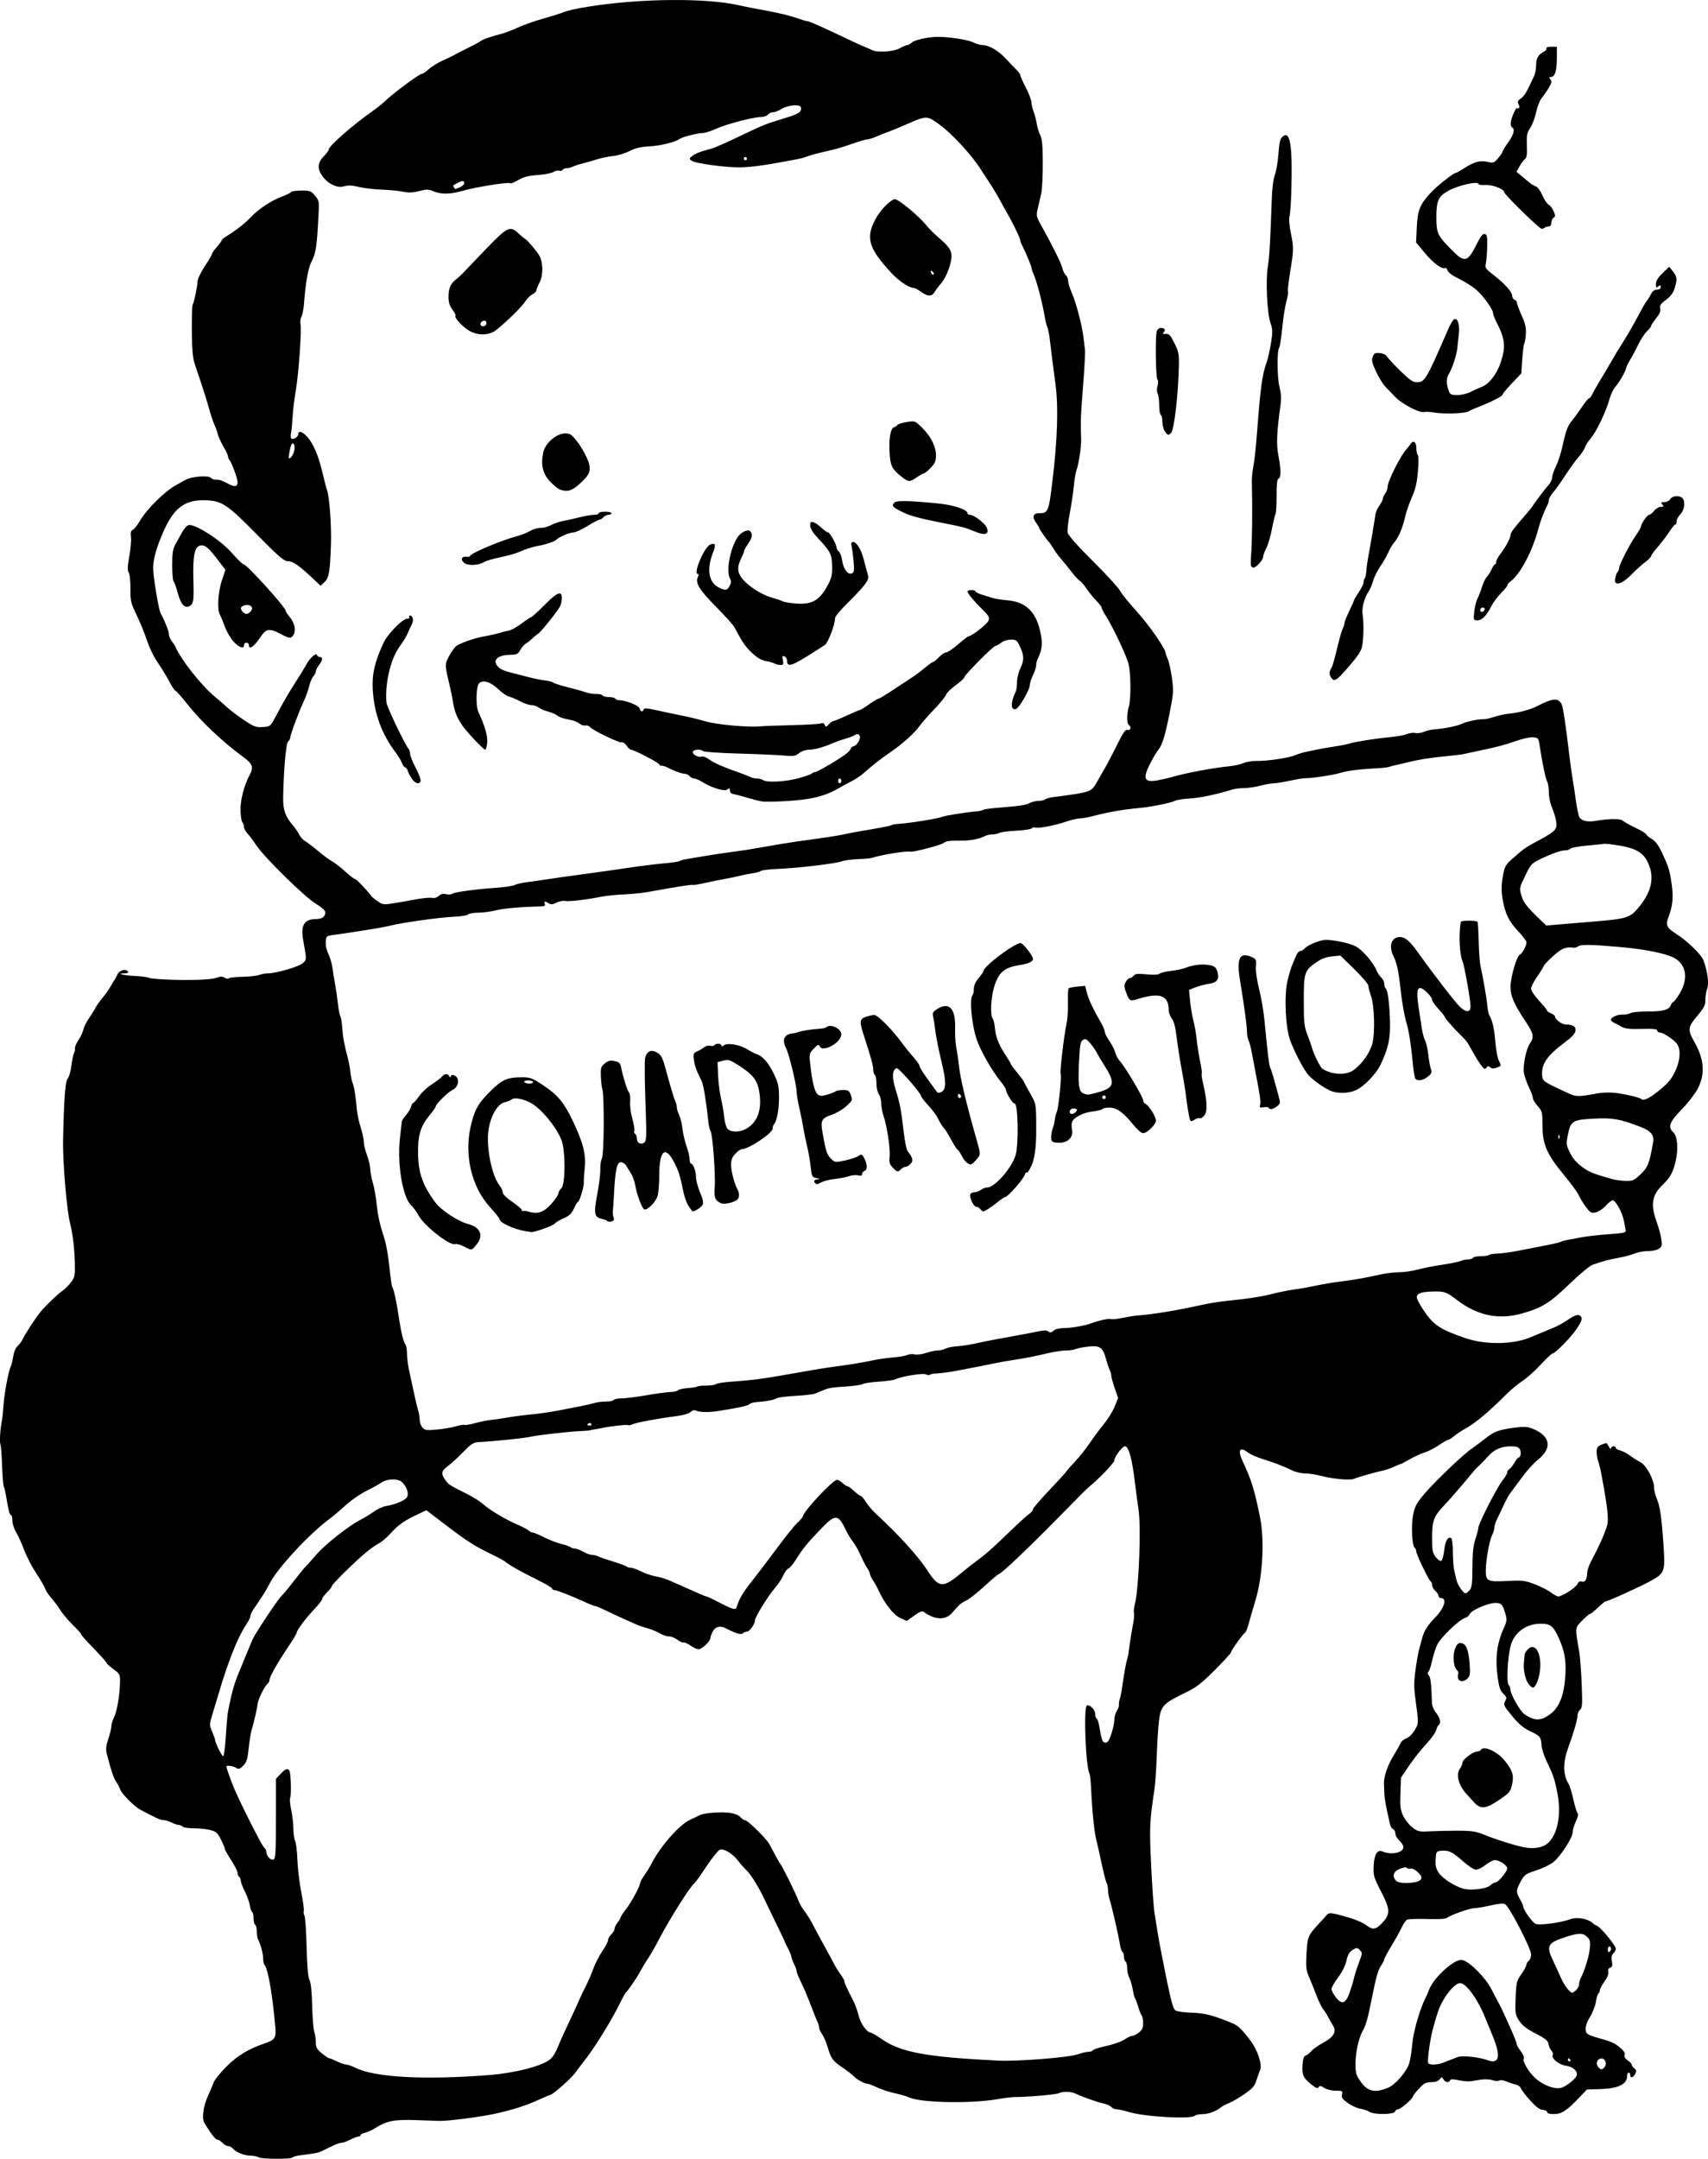 <?xml version="1.0" encoding="UTF-8"?>
<svg version="1.1" viewBox="0 0 175.82 222.14" xmlns="http://www.w3.org/2000/svg">
<g transform="translate(-38.532 -90.815)">
<path d="m65.127 312.8c-0.136-0.088-0.489-0.16-0.786-0.162-0.649 0-1.513-0.343-1.823-0.717-0.124-0.15-0.353-0.272-0.509-0.272s-0.417-0.148-0.581-0.329-0.396-0.329-0.517-0.329c-0.193 0-0.656-0.592-1.339-1.709-0.285-0.467-0.124-1.701 0.364-2.782 0.212-0.469 0.479-1.1 0.595-1.403 0.115-0.303 0.729-1.058 1.362-1.678 1.114-1.09 2.241-1.772 3.809-2.303 1.135-0.384 1.27-0.582 1.17-1.712-0.302-3.424-0.749-5.984-1.117-6.408-0.075-0.086-0.136-0.377-0.136-0.646 0-0.491-0.243-1.415-0.513-1.949-0.079-0.157-0.144-0.541-0.144-0.853 0-0.312-0.074-0.614-0.164-0.67-0.09-0.055-0.164-0.352-0.164-0.658 0-0.306-0.064-0.596-0.143-0.644-0.079-0.048-0.189-0.367-0.245-0.708-0.056-0.341-0.288-0.984-0.515-1.429-0.227-0.445-0.413-0.94-0.413-1.1 0-0.16-0.074-0.337-0.164-0.393-0.09-0.055-0.164-0.234-0.164-0.395 0-0.161-0.296-0.751-0.658-1.311-0.362-0.559-0.658-1.091-0.658-1.182 0-0.091-0.181-0.522-0.403-0.959-0.351-0.692-0.495-0.818-1.118-0.975-0.394-0.099-1.144-0.175-1.668-0.169-0.524 0-1.034-0.071-1.134-0.17-0.1-0.099-0.296-0.182-0.436-0.183-0.14 0-0.467-0.112-0.726-0.247-0.259-0.135-0.629-0.246-0.822-0.246-0.31 0-0.712-0.181-2.417-1.085-0.604-0.32-1.924-1.66-2.057-2.087-0.062-0.199-0.244-0.549-0.405-0.778-0.261-0.37-0.539-1.205-0.977-2.929-0.102-0.403-0.056-0.799 0.171-1.48 0.171-0.511 0.313-1.099 0.315-1.307 0.003-0.208 0.116-0.594 0.252-0.858 0.308-0.596 0.601-2.229 0.632-3.523 0.023-0.969 0.017-0.983-0.665-1.48-0.379-0.276-0.693-0.557-0.699-0.626-0.006-0.068-0.487-0.623-1.07-1.233-1.333-1.393-1.57-1.662-1.57-1.773 0-0.05-0.391-0.475-0.87-0.945-0.478-0.471-1.05-1.152-1.271-1.514-0.221-0.362-0.633-0.917-0.917-1.233-0.283-0.316-0.568-0.746-0.633-0.954-0.065-0.208-0.484-0.931-0.931-1.606-0.447-0.675-1.009-1.762-1.249-2.416-0.24-0.654-0.608-1.465-0.817-1.802-0.211-0.339-0.381-0.873-0.381-1.192 0-0.318-0.066-0.579-0.146-0.579-0.146 0-0.236-0.345-0.502-1.923-0.079-0.47-0.188-0.925-0.242-1.012-0.054-0.088-0.13-1.035-0.169-2.105-0.039-1.071-0.117-2.068-0.174-2.215-0.105-0.271-0.019-1.617 0.161-2.526 0.054-0.271 0.126-0.974 0.161-1.562 0.068-1.131 0.519-3.522 0.743-3.942 0.074-0.137 0.186-0.597 0.249-1.021 0.067-0.447 0.254-0.896 0.446-1.069 0.182-0.164 0.399-0.446 0.483-0.626 0.26-0.559 1.334-2.215 1.865-2.873 0.512-0.635 1.786-1.864 2.266-2.185 0.239-0.16 0.634-0.553 0.878-0.873 0.412-0.54 0.441-0.684 0.408-2.011-0.038-1.521-0.214-2.985-0.487-4.059-0.352-1.386-0.773-6.401-0.723-8.631 0.093-4.23 0.227-5.999 0.475-6.273 0.139-0.153 0.312-0.759 0.385-1.347 0.073-0.588 0.194-1.166 0.269-1.286 0.075-0.12 0.118-0.334 0.095-0.475-0.023-0.142 0.137-0.522 0.357-0.845 0.22-0.324 0.449-0.814 0.509-1.09 0.061-0.276 0.309-0.783 0.552-1.127 0.243-0.344 0.548-0.833 0.679-1.086 0.13-0.253 0.468-0.734 0.751-1.069 0.283-0.335 0.657-0.868 0.831-1.184 0.174-0.316 0.355-0.612 0.402-0.658 0.047-0.045 0.175-0.286 0.284-0.534 0.203-0.461 0.892-0.64 1.11-0.288 0.058 0.093-0.09 0.164-0.346 0.164-0.967 0-0.171 0.209 1.01 0.265 0.689 0.033 1.339 0.116 1.445 0.184 0.159 0.102 1.809 0.217 3.317 0.23 1.896 0.017 3.217-0.065 3.665-0.226 0.418-0.151 0.612-0.15 0.856 0 0.173 0.108 0.352 0.135 0.399 0.061 0.046-0.075 0.673-0.147 1.394-0.161 0.72-0.014 1.505-0.099 1.743-0.189 0.238-0.091 0.636-0.165 0.884-0.165 0.845 0 3.221-0.688 3.61-1.045 0.408-0.376 0.408-0.344 0.044-2.352-0.284-1.568 0.1-2.192 1.35-2.192 0.618 0 0.993-0.315 0.907-0.762-0.03-0.157-0.462-0.524-0.959-0.816-1.098-0.645-5.276-4.74-6.11-5.988-0.331-0.495-0.756-1.064-0.945-1.263-0.189-0.2-0.343-0.499-0.343-0.666s-0.074-0.376-0.163-0.466c-0.09-0.089-0.176-0.641-0.191-1.225-0.027-1.048 0.372-2.595 0.939-3.635 0.43-0.789 0.304-1.155-0.628-1.834-2.121-1.544-4.385-3.683-5.818-5.498-0.589-0.746-1.131-1.356-1.204-1.356-0.073 0-0.335-0.388-0.58-0.863-0.246-0.475-0.748-1.307-1.115-1.849-0.618-0.912-0.916-1.544-1.437-3.042-0.213-0.614-0.563-1.423-1.145-2.652-0.285-0.602-0.358-1.042-0.346-2.101 0.009-0.748-0.069-1.472-0.174-1.641-0.144-0.23-0.13-0.628 0.06-1.681 0.137-0.758 0.214-1.656 0.172-1.994-0.057-0.456-0.01-0.64 0.181-0.713 0.141-0.054 0.478-0.48 0.749-0.947 0.694-1.197 2.574-3.051 3.708-3.659 0.185-0.099 0.615-0.339 0.957-0.534 0.665-0.379 2.47-0.508 2.667-0.19 0.056 0.091 0.283 0.164 0.505 0.164 0.389 0 0.539 0.052 1.342 0.468 0.58 0.3 0.865 0.234 0.865-0.199 0-0.395-0.6-2.03-0.85-2.315-0.075-0.086-0.137-0.249-0.137-0.363 0-0.113-0.209-0.562-0.465-0.996-0.256-0.434-0.521-1.011-0.588-1.281-0.067-0.271-0.225-0.714-0.35-0.985-0.125-0.271-0.371-1.011-0.546-1.644-0.175-0.633-0.518-1.743-0.762-2.466-0.244-0.723-0.566-1.685-0.716-2.137-0.201-0.608-0.278-1.487-0.294-3.37-0.011-1.401 0.025-2.622 0.082-2.713 0.146-0.232 0.492-1.886 0.505-2.41 0.006-0.24 0.343-0.943 0.75-1.562 0.407-0.619 0.74-1.189 0.74-1.268 1.71e-4 -0.078 0.222-0.396 0.494-0.704s0.494-0.615 0.494-0.679c4.96e-4 -0.065 0.204-0.242 0.452-0.395 1.01-0.621 1.963-1.361 2.51-1.95 0.79-0.85 2.111-1.735 3.197-2.141 0.496-0.186 0.945-0.407 0.997-0.491 0.052-0.085 0.528-0.154 1.057-0.154 0.879 0 1 0.045 1.401 0.522 0.431 0.512 0.438 0.555 0.347 2.261-0.158 2.975-0.265 3.681-0.674 4.457-0.376 0.711-0.636 2.142-0.816 4.493-0.039 0.502-0.155 1.071-0.258 1.264-0.103 0.193-0.145 0.522-0.093 0.73 0.138 0.55-0.192 5.175-0.493 6.906-0.142 0.814-0.288 2.035-0.325 2.713-0.037 0.678-0.108 1.403-0.157 1.611-0.049 0.208-0.045 0.448 0.009 0.535 0.137 0.222 0.735-0.123 0.735-0.425 0-0.379 0.392-0.283 0.862 0.211 0.654 0.687 1.199 1.93 1.606 3.658 0.202 0.859 0.424 1.71 0.493 1.891 0.244 0.639 0.465 3.641 0.406 5.508-0.092 2.881-0.199 3.518-0.666 3.957l-0.405 0.38-0.696-0.661c-1.459-1.385-2.143-1.868-2.648-1.868-0.424 0-0.895-0.404-3.244-2.784-3.012-3.052-3.545-3.411-5.167-3.483-2.317-0.103-3.458 0.82-4.656 3.769-0.675 1.661-0.899 2.705-0.795 3.702 0.161 1.538 0.573 3.841 0.744 4.157 0.444 0.819 0.849 1.845 0.849 2.148 0 0.185 0.137 0.513 0.304 0.729 0.167 0.216 0.334 0.466 0.37 0.556 0.499 1.247 2.648 3.982 4.015 5.11 0.43 0.355 1.023 0.87 1.318 1.146 0.295 0.276 1.061 0.853 1.702 1.283 1.043 0.7 1.247 0.777 1.948 0.732 0.768-0.05 0.792-0.068 1.276-0.978 0.848-1.595 1.364-2.486 2.129-3.676 0.407-0.633 0.882-1.41 1.055-1.726 0.408-0.744 1.029-1.31 1.128-1.028 0.04 0.113 0.177 0.205 0.305 0.205 0.324 0 0.285 0.335-0.096 0.822-0.177 0.226-0.323 0.516-0.325 0.645-0.001 0.129-0.121 0.364-0.265 0.522-0.144 0.159-0.333 0.609-0.42 0.999-0.087 0.391-0.333 1.08-0.546 1.533-0.521 1.105-1.403 3.468-1.403 3.756 0 0.128-0.1 0.315-0.222 0.416-0.219 0.182-0.457 2.869-0.511 5.757-0.024 1.279 0.22 1.971 1.012 2.876 0.199 0.227 0.477 0.636 0.618 0.91s0.41 0.579 0.597 0.679c0.187 0.101 0.796 0.565 1.355 1.032 0.558 0.468 1.223 0.958 1.477 1.089 0.254 0.132 0.846 0.591 1.315 1.022 0.469 0.431 0.934 0.786 1.034 0.789 0.142 0 1.276 1.197 1.71 1.799 0.045 0.062 0.325 0.283 0.621 0.49 0.513 0.358 0.595 0.367 1.726 0.185 0.653-0.105 1.373-0.23 1.599-0.277 1.028-0.213 2.071-0.326 2.343-0.255 0.164 0.043 0.441-0.051 0.615-0.209 0.219-0.199 0.45-0.253 0.75-0.178 0.238 0.059 0.519 0.044 0.623-0.037 0.231-0.178 2.428-0.478 4.546-0.622 0.859-0.058 1.71-0.186 1.891-0.285 0.181-0.098 0.773-0.233 1.315-0.301 0.543-0.067 1.504-0.204 2.137-0.303 0.633-0.101 2.224-0.325 3.535-0.499 1.311-0.175 3.42-0.473 4.686-0.663 1.266-0.19 2.93-0.397 3.699-0.461 0.769-0.064 1.484-0.17 1.59-0.236 0.106-0.065 0.402-0.153 0.658-0.193 0.256-0.041 1.094-0.181 1.863-0.313 0.769-0.132 2.063-0.327 2.877-0.433 1.331-0.175 2.04-0.29 5.179-0.841 0.497-0.088 1.94-0.299 3.206-0.47s2.672-0.393 3.124-0.493c0.452-0.101 1.044-0.219 1.315-0.264 2.435-0.408 3.477-0.607 3.616-0.693 0.09-0.055 0.423-0.115 0.74-0.13 0.988-0.051 4.125-0.555 4.413-0.708 0.243-0.129 2.523-0.494 3.657-0.584 0.233-0.018 0.502-0.082 0.598-0.142 0.096-0.059 0.645-0.147 1.22-0.194 2.638-0.217 3.145-0.289 3.561-0.505 0.244-0.128 0.67-0.232 0.945-0.233 0.276-5.7e-4 0.572-0.068 0.658-0.149 0.086-0.081 0.452-0.186 0.814-0.233 3.928-0.511 3.955-0.52 4.529-1.554 0.187-0.338 0.557-0.984 0.822-1.436 0.265-0.452 0.834-1.54 1.265-2.417 0.622-1.268 0.842-1.577 1.07-1.51 0.312 0.092 0.414-0.333 0.123-0.513-0.214-0.132-0.211-1.161 6e-3 -1.892 0.229-0.771 0.213-3.337-0.026-4.356-0.197-0.838-1.571-3.759-2.346-4.987-0.236-0.373-0.428-0.751-0.428-0.839 0-0.088-0.242-0.404-0.539-0.702-0.296-0.298-0.756-0.865-1.022-1.26-0.266-0.395-0.574-0.752-0.685-0.795-0.111-0.043-0.496-0.46-0.856-0.927-0.359-0.467-0.848-1.069-1.086-1.337-0.238-0.268-0.592-0.749-0.785-1.069-0.194-0.32-0.394-0.618-0.445-0.663-0.199-0.178-0.994-1.3-0.994-1.402 0-0.059-0.155-0.326-0.344-0.592-0.425-0.597-0.308-0.965 0.308-0.965 0.933 0 0.996-0.146 1.36-3.124 0.545-4.463 0.653-7.803 0.33-10.193-0.215-1.587-0.429-3.279-0.584-4.603-0.058-0.497-0.169-1.052-0.247-1.233-0.078-0.181-0.179-0.551-0.225-0.822-0.281-1.676-0.824-3.781-1.193-4.628-0.124-0.285-0.226-0.597-0.226-0.694 0-0.162-0.649-1.693-1-2.361-0.083-0.157-0.15-0.359-0.15-0.45 0-0.191-0.761-1.766-1.313-2.717-0.21-0.362-0.58-1.028-0.822-1.48-0.242-0.452-0.73-1.257-1.084-1.79-0.354-0.532-0.718-1.087-0.808-1.232-0.918-1.479-2.938-3.684-4.258-4.647-1.315-0.96-1.331-0.961-3.387-0.061-0.769 0.336-1.619 0.687-1.891 0.78-0.271 0.092-0.81 0.307-1.196 0.477-0.387 0.169-0.831 0.309-0.986 0.309-0.156 4.3e-4 -0.875 0.212-1.599 0.469-0.723 0.258-1.722 0.556-2.219 0.664-1.153 0.249-2.129 0.511-2.548 0.682-0.181 0.074-0.588 0.179-0.904 0.234-0.316 0.055-0.945 0.17-1.397 0.256-1.89 0.36-3.19 0.532-4.274 0.568-1.441 0.048-4.772-0.394-5.146-0.682-0.259-0.2-0.251-0.238 0.109-0.52 0.214-0.168 0.769-0.402 1.233-0.52 0.464-0.119 0.955-0.27 1.091-0.336 0.136-0.067 0.432-0.193 0.658-0.281 0.226-0.088 1.262-0.57 2.302-1.069 1.975-0.949 2.218-1.044 4.348-1.697 1.318-0.404 1.609-0.606 1.524-1.056-0.069-0.36-1.315-0.263-1.993 0.155-0.301 0.186-0.696 0.338-0.877 0.338-0.182 0-0.422 0.111-0.535 0.247-0.113 0.136-0.436 0.247-0.719 0.247-0.783 0-3.582 0.735-4.634 1.216-0.514 0.235-1.129 0.429-1.367 0.43-0.517 0-2.097 0.408-2.373 0.609-0.455 0.331-1.927 0.693-3.104 0.762-0.924 0.054-1.476 0.185-2.055 0.487-0.435 0.227-1.178 0.452-1.65 0.501-0.472 0.048-1.212 0.199-1.644 0.335-0.432 0.136-1.118 0.331-1.525 0.435-0.407 0.103-0.868 0.255-1.025 0.337-0.157 0.082-0.43 0.148-0.607 0.148-0.177 0-0.37 0.079-0.43 0.176-0.06 0.096-0.216 0.135-0.347 0.084-0.131-0.051-0.401 0.014-0.6 0.135-0.199 0.125-0.93 0.265-1.624 0.313-0.951 0.067-1.441 0.192-1.987 0.512-0.398 0.233-0.764 0.384-0.813 0.335-0.161-0.161-3.599 0.39-5.062 0.812-1.143 0.329-2.095 0.334-2.861 0.014-0.523-0.219-0.711-0.222-1.474-0.023-0.658 0.172-1.074 0.187-1.681 0.062-0.443-0.091-1.398-0.185-2.122-0.207-0.723-0.023-1.722-0.132-2.219-0.243-1.002-0.223-1.204-0.232-1.822-0.076-0.61 0.153-1.511-0.279-2.047-0.983-0.618-0.811-0.6-1.434 0.061-2.116 0.286-0.295 0.521-0.61 0.521-0.7 0-0.373 2.424-2.497 4.603-4.033 0.407-0.287 0.899-0.677 1.093-0.868 0.863-0.845 3.61-2.894 3.881-2.895 0.112-4.25e-4 0.432-0.214 0.71-0.475 0.278-0.261 0.944-0.672 1.48-0.913 0.536-0.242 1.085-0.507 1.22-0.591 0.136-0.084 0.727-0.387 1.315-0.674 0.588-0.288 1.18-0.607 1.315-0.709 0.266-0.201 0.973-0.45 2.126-0.75 0.401-0.105 1.178-0.399 1.726-0.654 0.549-0.256 1.7-0.664 2.559-0.908 0.859-0.244 1.71-0.504 1.891-0.578 0.668-0.275 1.521-0.47 3.124-0.715 5.25-0.803 11.803-0.85 15.125-0.106 0.452 0.101 1.192 0.251 1.644 0.333 2.422 0.44 3.586 0.71 4.521 1.046 0.407 0.146 0.831 0.267 0.942 0.268 0.185 0 1.84 0.742 4.401 1.966 0.543 0.259 1.208 0.561 1.48 0.67 0.271 0.109 0.622 0.264 0.779 0.344 0.541 0.275 2.214 0.167 2.838-0.184 0.322-0.181 0.67-0.329 0.773-0.329 0.103 0 0.327-0.126 0.497-0.28 0.271-0.245 1.53-0.53 2.511-0.569 1.025-0.04 3.203 0.277 3.734 0.543 0.335 0.168 0.801 0.306 1.034 0.306 0.654 0 1.608 0.563 2.402 1.418 0.397 0.427 0.888 0.939 1.091 1.137 0.203 0.198 0.37 0.434 0.37 0.525s0.259 0.671 0.575 1.288c0.316 0.618 0.575 1.292 0.575 1.498 0 0.206 0.105 0.653 0.232 0.994 0.128 0.341 0.271 0.9 0.319 1.241 0.048 0.342 0.206 0.86 0.351 1.151 0.205 0.412 0.265 1.059 0.268 2.913 3e-3 1.311-0.071 2.717-0.163 3.124-0.092 0.407-0.251 1.089-0.353 1.515-0.175 0.733-0.157 0.825 0.345 1.726 1.188 2.132 2.09 3.956 2.197 4.442 0.062 0.283 0.219 0.603 0.349 0.711 0.13 0.108 0.236 0.37 0.236 0.582 0 0.212 0.173 0.777 0.384 1.254 0.437 0.989 1.038 3.267 1.184 4.485 0.054 0.452 0.128 1.048 0.164 1.325 0.036 0.277-0.053 1.978-0.198 3.781-0.242 3.015-0.267 3.673-0.199 5.457 0.028 0.737-0.25 2.59-0.475 3.165-0.088 0.226-0.212 0.966-0.276 1.644-0.063 0.678-0.251 1.936-0.418 2.795-0.167 0.859-0.265 1.754-0.219 1.99 0.053 0.272 1.005 1.346 2.611 2.945 1.39 1.384 2.638 2.745 2.773 3.024 0.135 0.279 0.917 1.247 1.737 2.151 1.264 1.393 2.961 3.838 2.961 4.264 0 0.069 0.103 0.358 0.228 0.643 0.126 0.285 0.317 1.156 0.425 1.937 0.183 1.319 0.166 1.572-0.237 3.617-0.447 2.262-0.775 3.33-1.155 3.76-0.12 0.136-0.437 0.654-0.704 1.151-0.995 1.851-0.833 2.286 0.736 1.977 0.524-0.103 1.175-0.255 1.447-0.338 1.196-0.365 4.256-0.939 5.754-1.079 0.543-0.051 1.225-0.2 1.516-0.331 0.291-0.132 0.883-0.232 1.315-0.222 1.1 0.024 3.305-0.299 3.991-0.584 0.316-0.132 0.797-0.284 1.069-0.338 0.271-0.055 0.826-0.17 1.233-0.257 0.407-0.086 1.216-0.227 1.798-0.312 0.582-0.085 1.285-0.226 1.562-0.313 0.59-0.186 2.649-0.505 4.285-0.664 0.633-0.061 1.359-0.198 1.614-0.305 0.255-0.106 0.628-0.152 0.828-0.102 0.201 0.05 0.584-8.5e-4 0.852-0.113 0.268-0.113 0.709-0.224 0.98-0.247 1.196-0.101 2.518-0.363 2.966-0.59 0.476-0.241 1.642-0.481 2.294-0.474 0.18 0 0.661-0.111 1.069-0.249 0.407-0.139 1.111-0.287 1.563-0.328 0.925-0.085 2.162-0.422 2.837-0.772 1.571-0.816 2.148-0.868 2.488-0.221 0.166 0.316 0.41 1.926 0.85 5.617 0.075 0.633 0.207 1.558 0.291 2.055 0.085 0.497 0.24 1.526 0.345 2.287 0.105 0.761 0.264 1.518 0.352 1.683 0.211 0.394 0.829 0.537 1.682 0.391 1.347-0.232 2.565-0.242 2.784-0.023 0.116 0.116 0.71 0.449 1.319 0.74 0.609 0.291 1.107 0.591 1.107 0.668 0 0.076 0.246 0.285 0.548 0.463 0.381 0.225 0.698 0.643 1.042 1.373 0.721 1.529 0.833 1.893 1.034 3.369 0.179 1.31 0.088 2.191-0.343 3.319-0.312 0.817-0.183 1.093 0.804 1.722 1.147 0.731 2.582 2.127 2.802 2.725 0.421 1.147 0.583 2.347 0.389 2.884-0.106 0.294-0.193 0.829-0.193 1.188 0 0.544-0.137 0.815-0.822 1.625-0.995 1.177-1.025 1.446-0.301 2.713 1.015 1.776 1.118 3.324 0.322 4.821-0.28 0.527-1.028 1.489-1.662 2.137-1.235 1.263-1.426 1.786-0.847 2.31 0.415 0.375 0.539 1.606 0.284 2.817-0.26 1.237-0.565 1.824-1.323 2.548-1.188 1.135-1.329 2.076-0.607 4.045 0.17 0.463 0.36 1.18 0.422 1.594 0.1 0.67 0.071 0.778-0.27 1.002-0.211 0.139-0.712 0.244-1.118 0.236-0.405-0.014-1.015 0.102-1.357 0.245-0.342 0.143-1.082 0.341-1.644 0.44-0.995 0.176-1.632 0.346-2.688 0.719-0.283 0.101-1.281 0.922-2.218 1.826-2.21 2.133-2.946 2.595-5.092 3.196-2.354 0.66-4.538 0.209-6.593-1.359-1.111-0.848-1.335-0.934-2.381-0.916-1.282 0.021-1.771 0.175-1.813 0.566-0.019 0.177 0.353 0.877 0.827 1.555 0.958 1.371 1.624 1.799 4.172 2.678 2.052 0.708 4.898 0.673 6.708-0.082 0.452-0.188 1.044-0.436 1.315-0.55 0.271-0.113 0.776-0.323 1.122-0.466 0.346-0.143 0.955-0.479 1.353-0.748 0.874-0.59 1.21-0.668 1.427-0.332 0.123 0.191 0.02 0.478-0.414 1.151-0.564 0.874-2.269 2.623-2.558 2.623-0.08 0-0.632 0.525-1.228 1.166-0.596 0.641-1.438 1.391-1.872 1.666-0.434 0.275-1.239 0.953-1.788 1.507-1.536 1.549-3.029 2.803-3.933 3.302-0.452 0.249-1.031 0.629-1.287 0.845-0.256 0.216-0.536 0.392-0.621 0.392-0.086 0-0.507 0.241-0.936 0.537-0.429 0.295-1.111 0.644-1.517 0.775-0.405 0.13-1.091 0.444-1.525 0.697-0.433 0.252-0.823 0.458-0.865 0.458-0.042 0-0.39 0.142-0.774 0.315-0.383 0.173-0.919 0.354-1.19 0.403-0.571 0.102-2.505 0.655-2.896 0.827-0.383 0.169-2.206 0-3.318-0.298-0.524-0.143-1.276-0.26-1.67-0.26-0.394 0-1.001-0.14-1.348-0.31-0.879-0.432-1.762-0.772-3.05-1.176-0.607-0.19-1.284-0.488-1.506-0.663-0.847-0.666-1.096-0.267-0.553 0.884 0.888 1.879 1.198 2.875 1.778 5.704 0.496 2.42 0.298 6.105-0.462 8.631-0.272 0.904-0.589 1.997-0.704 2.429-0.115 0.432-0.274 0.826-0.354 0.875-0.232 0.143-1.453 1.843-1.453 2.023 0 0.089-0.749 0.912-1.664 1.829-1.302 1.304-1.919 1.79-2.836 2.234-2.537 1.228-2.729 1.429-2.924 3.059-0.078 0.659-0.179 2.27-0.223 3.581-0.044 1.311-0.153 2.865-0.242 3.453-0.497 3.292-0.521 3.866-0.332 7.804 0.104 2.173 0.259 4.358 0.343 4.855 0.085 0.497 0.232 1.422 0.328 2.055 0.096 0.633 0.482 2.655 0.858 4.495 0.553 2.702 0.746 3.376 1.001 3.513 0.174 0.093 0.915 0.189 1.647 0.214 1.299 0.043 2.039 0.225 3.879 0.955 0.912 0.362 1.119 0.546 2.192 1.954 0.711 0.932 1.209 2.469 0.968 2.986-0.09 0.193-0.258 0.668-0.375 1.056-0.174 0.579-0.392 0.832-1.211 1.403-0.549 0.383-1.258 0.799-1.574 0.924-0.316 0.125-0.686 0.317-0.822 0.427-0.532 0.431-1.328 0.733-1.932 0.733-0.348 0-0.703 0.069-0.789 0.155-0.399 0.397-5.263 0.119-6.882-0.393-0.444-0.14-0.971-0.255-1.172-0.255-0.201 0-0.453-0.106-0.561-0.236-0.108-0.13-0.431-0.284-0.719-0.343-0.64-0.13-2.346-0.728-2.907-1.016-0.48-0.247-1.38-0.278-1.784-0.062-0.251 0.135-3.25 0.393-4.546 0.391-0.271 0-1.102 0.103-1.845 0.231-2.708 0.463-7.834 0.356-9.005-0.189-0.271-0.126-0.937-0.322-1.48-0.435-0.543-0.113-1.352-0.378-1.798-0.588-0.446-0.21-0.897-0.383-1.002-0.383-0.296 0-1.169-0.471-1.409-0.76-0.119-0.143-0.643-0.55-1.164-0.904-1.04-0.706-1.19-0.914-1.562-2.171-0.139-0.468-0.392-1.046-0.563-1.287-0.171-0.24-0.31-0.555-0.31-0.701 0-0.146-0.068-0.393-0.152-0.55-0.084-0.157-0.388-0.914-0.677-1.683-0.289-0.768-0.739-1.829-0.999-2.357-0.261-0.528-0.474-1.053-0.474-1.167 0-0.113-0.109-0.426-0.243-0.694-0.134-0.268-0.267-0.63-0.297-0.806-0.03-0.176-0.195-0.578-0.367-0.895-0.172-0.317-0.316-0.613-0.32-0.66-4e-3 -0.047-0.388-0.86-0.854-1.808-0.466-0.948-1.001-2.057-1.189-2.464-0.572-1.235-1.446-2.655-1.884-3.061-0.228-0.211-0.612-0.644-0.854-0.961-0.575-0.753-1.453-1.294-1.881-1.158-0.182 0.058-0.813 0.836-1.402 1.73-0.589 0.894-1.147 1.672-1.24 1.729-0.355 0.22-2.564 3.705-3.538 5.583-0.422 0.813-0.969 1.775-1.217 2.137-0.248 0.362-0.627 0.992-0.844 1.399-0.343 0.645-1.203 1.896-1.469 2.137-0.05 0.045-0.445 0.785-0.877 1.644-0.762 1.513-2.523 4.31-3.381 5.368-0.231 0.285-0.642 0.829-0.914 1.208-0.428 0.599-2.352 2.301-2.601 2.301-0.049 0-0.556 0.213-1.127 0.474-1.373 0.627-2.674 1.044-4.574 1.465-1.402 0.311-4.825 0.754-5.672 0.734-0.181 0-1.27-0.043-2.421-0.084-2.25-0.081-3.041 0.075-4.237 0.837-0.316 0.202-0.779 0.41-1.028 0.463-0.249 0.052-0.452 0.161-0.452 0.24 0 0.079-0.095 0.144-0.212 0.144-0.116 0-0.502 0.148-0.857 0.329-0.355 0.181-0.77 0.329-0.923 0.329-0.241 0-0.81 0.242-2.008 0.852-0.315 0.16-0.818 0.258-2.128 0.413-0.431 0.051-0.824 0.157-0.873 0.236-0.121 0.196-3.215 0.177-3.522-0.021zm23.756-8.458c2.696-0.21 5.525-0.945 6.299-1.637 0.339-0.303 0.597-0.767 1.016-1.825 0.072-0.181 0.514-1.143 0.983-2.137 0.469-0.995 0.927-1.993 1.017-2.219 0.09-0.226 0.373-0.819 0.629-1.317 0.256-0.499 0.61-1.318 0.786-1.821 0.177-0.503 0.59-1.305 0.919-1.784 0.329-0.478 0.598-0.998 0.598-1.154 0-0.157 0.148-0.419 0.329-0.582s0.33-0.416 0.332-0.56c1e-3 -0.144 0.148-0.447 0.325-0.673 0.177-0.226 0.323-0.474 0.325-0.552 1e-3 -0.078 0.234-0.431 0.515-0.786 0.546-0.69 1.461-2.377 1.461-2.695 0-0.105 0.205-0.48 0.455-0.833 0.25-0.353 0.547-0.826 0.659-1.052 0.913-1.846 2.923-4.147 4.066-4.656 0.361-0.161 0.789-0.365 0.953-0.455 0.43-0.237 2.248-0.376 3.147-0.242 0.444 0.067 0.888 0.251 1.044 0.433 0.149 0.174 0.364 0.317 0.477 0.317 0.267 0 2.174 1.866 2.491 2.437 0.134 0.242 0.415 0.763 0.623 1.157 0.208 0.395 0.446 0.801 0.528 0.904 0.227 0.283 1.601 3.067 1.837 3.722 0.114 0.316 0.409 0.837 0.656 1.156 0.246 0.319 0.597 0.874 0.778 1.233 0.182 0.359 0.718 1.355 1.191 2.214 0.473 0.859 0.974 1.784 1.112 2.055 0.138 0.271 0.426 0.729 0.639 1.016 0.213 0.288 0.388 0.606 0.388 0.707 0 0.172 0.116 0.427 0.941 2.058 0.183 0.362 0.42 1.028 0.527 1.48 0.186 0.784 0.859 1.726 1.234 1.726 0.096 1.4e-4 0.619 0.309 1.161 0.686 1.932 1.343 4.662 1.842 12.001 2.195 1.967 0.095 7.205-0.321 8.138-0.646 0.407-0.142 0.901-0.258 1.1-0.26 0.198 0 0.401-0.069 0.452-0.15 0.05-0.081 0.48-0.236 0.955-0.344 1.283-0.292 1.964-0.53 2.451-0.858 0.24-0.162 0.544-0.294 0.677-0.294 0.132 0 0.435-0.153 0.673-0.341 0.33-0.259 0.433-0.487 0.433-0.954 0-0.337-0.061-0.683-0.136-0.769-0.075-0.086-0.236-0.489-0.358-0.896-0.122-0.407-0.275-0.814-0.339-0.904-0.064-0.091-0.17-0.497-0.236-0.904-0.066-0.407-0.222-0.94-0.347-1.184-0.125-0.244-0.227-0.702-0.227-1.018 0-0.316-0.074-0.62-0.164-0.675-0.09-0.057-0.164-0.278-0.164-0.493 0-0.215-0.066-0.432-0.146-0.482-0.081-0.05-0.187-0.331-0.237-0.626-0.207-1.214-0.828-3.924-1.105-4.822-0.086-0.278-0.156-0.704-0.156-0.947s-0.067-0.571-0.148-0.728c-0.082-0.157-0.313-1.062-0.514-2.012-0.201-0.949-0.426-1.948-0.501-2.22-0.236-0.863-0.461-2.964-0.567-5.31-0.038-0.841-0.116-1.605-0.174-1.698-0.391-0.633-0.631-6.868-0.27-7.006 0.311-0.119 0.859 0.441 0.859 0.878 0 0.207 0.066 0.416 0.146 0.466 0.081 0.05 0.187 0.331 0.237 0.626 0.27 1.594 0.364 1.851 0.671 1.851 0.229 0 0.387-0.235 0.609-0.904 0.165-0.497 0.302-1.147 0.305-1.444 3e-3 -0.297 0.12-0.716 0.261-0.932 0.141-0.216 0.238-0.49 0.214-0.611-0.023-0.12 8e-3 -0.368 0.071-0.55 0.062-0.182 0.146-0.552 0.187-0.822 0.312-2.081 0.448-2.858 0.575-3.286 0.081-0.271 0.154-0.604 0.163-0.74 0.023-0.342 0.291-2.053 0.476-3.039 0.085-0.451 0.117-0.916 0.072-1.033-0.045-0.118-1e-3 -0.525 0.097-0.906 0.41-1.587 0.653-7.922 0.373-9.735-0.098-0.633-0.256-1.817-0.353-2.63-0.31-2.6-0.653-3.864-1.05-3.864-0.266 0-1.082 1.088-1.082 1.443 0 0.252-1.666 1.989-2.651 2.763-0.125 0.098-1.526 1.504-3.114 3.124-3.033 3.094-5.771 5.694-6.115 5.808-0.112 0.037-0.795 0.61-1.517 1.274-0.722 0.663-1.551 1.319-1.842 1.457-0.569 0.27-0.74 0.417-1.416 1.221-0.688 0.818-1.756 0.81-2.928-0.02-0.214-0.152-0.412-0.082-1.025 0.357l-0.76 0.546-0.676-0.305c-0.69-0.311-1.602-1.47-2.227-2.83-0.156-0.339-0.418-0.813-0.583-1.053-0.165-0.24-0.3-0.524-0.3-0.632s-0.133-0.392-0.295-0.632c-0.162-0.24-0.474-0.843-0.694-1.341-0.219-0.497-0.569-1.115-0.778-1.373-0.208-0.258-0.524-0.776-0.702-1.151-0.789-1.666-1.081-1.702-2.441-0.301-1.476 1.52-1.976 2.124-2.654 3.206-0.316 0.506-0.691 0.96-0.832 1.01-0.141 0.05-0.383 0.377-0.538 0.728-0.155 0.35-0.563 0.96-0.908 1.355-0.691 0.792-1.997 2.917-1.997 3.25 0 0.378-0.557 1.167-0.825 1.167-0.143 0-0.342 0.081-0.441 0.18-0.171 0.171-0.748 0-1.733-0.523-0.572-0.302-1.092-0.173-1.354 0.334-0.138 0.267-0.251 0.577-0.251 0.69 0 0.325-0.852 1.127-1.197 1.127-0.173 0-0.547-0.166-0.832-0.369-0.285-0.203-0.613-0.347-0.729-0.321-0.116 0.027-0.403-0.103-0.639-0.289-0.236-0.185-0.622-0.337-0.858-0.338-0.236 0-0.664-0.144-0.951-0.318-0.286-0.175-0.841-0.405-1.233-0.512-0.392-0.106-0.934-0.291-1.206-0.409-1.032-0.45-2.496-1.121-3.26-1.495-0.437-0.214-0.867-0.389-0.956-0.389-0.089 0-0.545-0.179-1.014-0.398-1.281-0.598-2.936-1.246-3.183-1.246-0.12 0-0.218-0.068-0.218-0.151 0-0.082-0.684-0.489-1.521-0.902-1.671-0.826-2.867-1.497-3.247-1.822-0.136-0.116-0.653-0.408-1.151-0.65-2.213-1.074-2.683-1.375-5.472-3.501l-1.561-1.19-1.046 0.498c-1.292 0.615-1.86 1.024-2.682 1.934-0.352 0.39-0.868 0.827-1.146 0.97-0.278 0.144-0.832 0.527-1.232 0.852-1.132 0.922-3.622 3.367-3.626 3.561-0.003 0.096-0.226 0.387-0.497 0.647s-0.493 0.561-0.493 0.67c0 0.108-0.376 0.594-0.836 1.079-0.878 0.926-1.794 2.154-1.794 2.404 0 0.081-0.393 0.734-0.873 1.45-1.131 1.689-1.922 3.087-1.922 3.399 0 0.136-0.112 0.34-0.248 0.454-0.303 0.252-0.949 1.601-0.982 2.053-0.028 0.377-0.381 1.902-0.608 2.63-0.085 0.271-0.22 1.117-0.301 1.88-0.123 1.155-0.217 1.457-0.566 1.806-0.36 0.36-0.466 0.39-0.745 0.216-0.314-0.196-0.987-0.283-0.987-0.126 0 0.16 0.546 1.682 0.858 2.389 0.822 1.866 2.791 5.74 3.009 5.922 0.134 0.111 0.245 0.322 0.248 0.469 0.009 0.424 0.444 0.895 0.727 0.787 0.22-0.085 0.255-0.648 0.255-4.196v-4.098l0.477-0.511c0.517-0.553 0.799-0.639 0.935-0.285 0.137 0.357 0.183 2.461 0.06 2.734-0.061 0.136-0.015 0.69 0.102 1.233 0.117 0.542 0.218 1.417 0.224 1.942 0.006 0.526 0.088 1.101 0.183 1.279 0.095 0.177 0.199 1.042 0.231 1.921 0.032 0.879 0.211 2.375 0.397 3.325 0.186 0.949 0.304 1.824 0.263 1.944-0.042 0.119-0.01 0.342 0.07 0.493 0.08 0.152 0.181 1.611 0.222 3.243 0.052 2.027 0.145 3.095 0.295 3.37 0.142 0.261 0.238 1.184 0.273 2.623 0.03 1.221 0.127 2.434 0.216 2.696 0.089 0.262 0.162 0.756 0.162 1.098 0 0.517 0.103 0.706 0.613 1.126 0.337 0.278 0.674 0.505 0.748 0.505 0.074 0 0.441 0.148 0.815 0.329 0.374 0.181 0.808 0.329 0.963 0.329 0.155 0 0.567 0.143 0.914 0.318 1.997 1.003 7.072 1.283 13.784 0.76zm-27.14-34.41c0.186-2.64 0.194-2.716 0.408-3.74 0.28-1.341 0.518-2.178 0.844-2.959 0.151-0.362 0.515-1.25 0.809-1.973 0.294-0.723 0.617-1.5 0.717-1.726 0.292-0.655 2.582-4.098 2.988-4.492 0.203-0.197 0.765-0.876 1.249-1.509 0.484-0.633 1.03-1.303 1.214-1.49 0.184-0.186 0.704-0.766 1.156-1.288 0.888-1.025 3.338-2.955 4.5-3.544 0.396-0.201 1.015-0.579 1.376-0.84 0.361-0.262 0.925-0.521 1.254-0.576 0.999-0.168 2.001-0.597 2.18-0.934 0.204-0.381-0.047-1.099-0.54-1.544-0.416-0.377-1.532-0.345-2.103 0.059-0.231 0.164-0.93 0.549-1.553 0.857-0.623 0.308-1.585 0.974-2.137 1.481-0.552 0.507-1.3 1.14-1.662 1.406-2.023 1.487-5.332 5.045-6.117 6.577-0.231 0.452-0.646 1.155-0.921 1.562-0.275 0.407-0.635 0.94-0.8 1.185-0.165 0.245-0.3 0.549-0.3 0.676 0 0.126-0.177 0.491-0.393 0.81-0.873 1.286-1.856 3.731-2.859 7.111-0.188 0.633-0.486 1.627-0.663 2.208-0.316 1.039-0.316 1.07-0.011 1.781 0.171 0.398 0.31 0.792 0.31 0.876 0 0.261 0.687 1.629 0.818 1.629 0.068 0 0.175-0.721 0.237-1.603zm52.64-13.81c0.251-0.812 0.643-1.463 1.627-2.704 0.595-0.75 1.75-2.269 2.566-3.376 0.816-1.106 1.738-2.251 2.049-2.543 0.31-0.293 0.564-0.59 0.564-0.659 0-0.456 3.077-3.747 3.504-3.747 0.118 0 0.374 0.148 0.568 0.329 0.194 0.181 0.422 0.329 0.507 0.329 0.085 0 0.391 0.222 0.682 0.493 0.29 0.271 0.593 0.493 0.673 0.493 0.08 0 0.324 0.283 0.542 0.629s0.672 0.883 1.007 1.192c2.388 2.204 4.371 4.386 5.332 5.869 1.158 1.787 1.571 1.828 3.382 0.336 0.693-0.571 1.494-1.204 1.78-1.406 0.759-0.537 1.565-1.253 3.358-2.985 0.879-0.849 1.765-1.653 1.969-1.786 0.204-0.133 0.371-0.338 0.371-0.455 0-0.116 0.72-0.965 1.601-1.886 0.881-0.921 1.713-1.834 1.851-2.03 0.137-0.195 0.57-0.688 0.96-1.095 0.391-0.407 1.035-1.221 1.43-1.808 0.396-0.588 1.053-1.472 1.461-1.965 0.408-0.493 0.903-1.295 1.101-1.783l0.36-0.888-0.354-1.033c-0.195-0.568-0.354-1.154-0.354-1.301 0-0.148-0.069-0.397-0.153-0.554s-0.25-0.642-0.368-1.077c-0.34-1.257-0.623-1.462-1.834-1.33-0.558 0.061-1.139 0.175-1.292 0.253-0.152 0.078-0.596 0.145-0.986 0.149-0.39 0-1.19 0.119-1.778 0.256-1.498 0.352-2.554 0.559-3.699 0.727-0.543 0.079-1.356 0.222-1.808 0.318-0.452 0.095-1.192 0.244-1.644 0.332-0.452 0.088-1.451 0.28-2.22 0.428-0.769 0.148-1.706 0.28-2.082 0.293-0.377 0.014-0.738 0.076-0.803 0.142-0.065 0.065-0.25 0.047-0.412-0.04-0.297-0.159-2.564 0.211-3.135 0.511-0.146 0.076-0.923 0.185-1.725 0.241-0.802 0.055-1.535 0.164-1.629 0.242-0.094 0.078-0.797 0.186-1.563 0.24-1.739 0.123-1.935 0.155-2.544 0.412-0.271 0.115-0.641 0.267-0.822 0.339-0.181 0.072-1.099 0.175-2.041 0.229-0.942 0.054-1.793 0.162-1.891 0.24-0.2 0.16-1.2 0.352-2.069 0.398-0.316 0.017-0.649 0.113-0.74 0.214-0.15 0.168-1.092 0.372-3.288 0.715-0.929 0.145-1.844 0.122-2.239-0.057-0.164-0.074-0.371-0.016-0.536 0.149-0.16 0.16-0.752 0.332-1.46 0.424-1.939 0.251-4.124 0.658-4.503 0.839-0.195 0.092-0.417 0.132-0.493 0.088-0.132-0.076-1.814 0.112-2.687 0.301-0.226 0.048-0.596 0.116-0.822 0.148-0.226 0.033-0.411 0.072-0.411 0.089s-0.407 0.048-0.904 0.071c-1.312 0.058-4.398 0.409-5.278 0.601-0.682 0.149-3.723 0.458-5.275 0.536-0.507 0.025-0.764 0.192-1.562 1.013-0.525 0.54-1.232 1.189-1.572 1.441-0.704 0.524-0.753 0.778-0.28 1.442 0.348 0.489 0.408 0.527 2.252 1.45 0.611 0.306 1.333 0.761 1.604 1.011 0.638 0.588 2.384 1.635 3.535 2.118 0.497 0.209 1.021 0.483 1.164 0.608 0.143 0.126 0.348 0.229 0.457 0.229 0.108 0 0.631 0.219 1.16 0.486 0.53 0.267 1.323 0.573 1.763 0.68 0.44 0.106 0.87 0.258 0.956 0.336 0.086 0.078 0.287 0.142 0.447 0.142s0.554 0.148 0.876 0.329c0.322 0.181 0.732 0.329 0.911 0.329 0.179 0 0.455 0.067 0.612 0.148 0.157 0.081 0.84 0.316 1.518 0.523 0.678 0.206 1.303 0.436 1.389 0.51 0.086 0.074 0.292 0.135 0.458 0.135 0.166 0 0.65 0.175 1.077 0.388 0.426 0.213 1.094 0.437 1.483 0.497 0.389 0.059 1.055 0.265 1.48 0.456 0.425 0.191 1.068 0.476 1.43 0.633 0.362 0.157 1.008 0.444 1.437 0.636 0.429 0.193 0.835 0.352 0.904 0.354 0.069 0 0.68 0.292 1.358 0.644 1.412 0.732 1.62 0.778 1.743 0.38zm-28.891-18.54c0.406-0.122 0.797-0.186 0.869-0.142 0.072 0.044 0.559-0.037 1.082-0.183 0.523-0.145 1.246-0.291 1.608-0.324 0.362-0.033 1.139-0.146 1.726-0.251 0.588-0.105 1.698-0.249 2.466-0.321 0.769-0.071 2.026-0.254 2.795-0.405 0.769-0.151 1.804-0.353 2.302-0.449 0.497-0.095 1.119-0.239 1.381-0.32 0.262-0.081 0.794-0.147 1.182-0.147 0.388 0 0.751-0.074 0.807-0.164 0.056-0.091 0.421-0.164 0.812-0.164s1.552-0.147 2.58-0.327c1.028-0.18 2.132-0.328 2.453-0.329 0.321-8.5e-4 0.661-0.079 0.756-0.174 0.095-0.095 0.559-0.199 1.032-0.232 0.473-0.033 0.903-0.103 0.957-0.157 0.054-0.054 0.477-0.098 0.941-0.098 0.464 0 0.914-0.069 1-0.155 0.086-0.085 0.822-0.198 1.636-0.251 1.651-0.106 3.289-0.304 4.768-0.577 0.543-0.101 1.43-0.255 1.973-0.345 0.543-0.089 1.393-0.237 1.891-0.326 0.497-0.089 1.422-0.23 2.055-0.313 1.441-0.187 2.881-0.427 3.946-0.657 0.452-0.098 1.34-0.221 1.973-0.273 0.633-0.052 1.285-0.167 1.448-0.254 0.164-0.088 0.504-0.113 0.756-0.058 0.256 0.057 0.779-0.014 1.182-0.151 0.398-0.139 0.932-0.253 1.186-0.254 0.255-1e-3 0.621-0.088 0.815-0.191 0.194-0.103 0.725-0.213 1.181-0.242 0.456-0.03 1.199-0.136 1.651-0.236 1.051-0.234 2.748-0.562 4.521-0.876 0.769-0.136 1.76-0.325 2.203-0.42 0.587-0.126 0.867-0.122 1.031 0.014 0.172 0.142 0.296 0.123 0.523-0.082 0.185-0.167 0.584-0.269 1.053-0.269 0.766 0 2.236-0.257 2.836-0.496 0.659-0.263 1.868-0.523 2.013-0.434 0.082 0.051 0.624 0 1.205-0.12 0.581-0.116 1.205-0.222 1.385-0.234 1.648-0.109 4.127-0.514 6.823-1.115 0.678-0.151 1.862-0.337 2.63-0.412 1.865-0.184 3.374-0.409 4.274-0.638 0.987-0.251 2.253-0.5 2.959-0.582 0.316-0.037 1.13-0.186 1.808-0.331 0.678-0.145 1.751-0.328 2.384-0.405 1.44-0.176 2.814-0.416 4.192-0.731 0.588-0.135 1.49-0.247 2.006-0.25 0.516 0 1.366-0.123 1.891-0.268 0.524-0.144 1.656-0.367 2.515-0.496 0.859-0.129 1.732-0.307 1.94-0.396 0.208-0.089 0.555-0.161 0.771-0.161 0.216 0 0.439-0.074 0.495-0.164 0.056-0.091 0.418-0.164 0.804-0.164 0.386 0 0.758-0.055 0.826-0.123 0.068-0.068 0.469-0.135 0.89-0.147 0.422-0.014 1.359-0.139 2.082-0.28 0.723-0.142 1.537-0.3 1.808-0.352 1.93-0.372 2.339-0.463 2.631-0.583 0.181-0.075 0.551-0.174 0.822-0.221 0.271-0.047 0.933-0.166 1.471-0.265 0.538-0.099 1.759-0.233 2.713-0.298 1.368-0.093 1.724-0.168 1.683-0.351-0.028-0.128-0.122-0.606-0.208-1.062-0.163-0.858-0.842-2.07-1.159-2.07-0.1 0-0.417 0.258-0.706 0.573-0.289 0.315-0.755 0.619-1.036 0.675-0.461 0.092-0.561 0.033-1.032-0.614-0.286-0.394-0.617-0.938-0.734-1.21-0.117-0.271-0.798-1.196-1.512-2.055-1.732-2.084-2.193-3.151-2.193-5.078 0-1.367-0.025-1.467-0.493-1.992-0.271-0.304-0.493-0.673-0.493-0.821 0-0.148-0.179-0.64-0.399-1.095-0.219-0.454-0.45-1.102-0.513-1.439-0.142-0.759 0.2-2.494 0.609-3.083 0.446-0.643 0.378-1.029-0.38-2.161-1.277-1.906-1.619-2.692-1.615-3.708 4e-3 -0.985 0.651-3.175 0.969-3.281 0.224-0.075 0.671-0.907 0.671-1.248 0-0.136-0.37-0.639-0.823-1.118-0.99-1.049-1.373-1.825-1.626-3.292-0.139-0.809-0.142-1.401-0.013-2.213 0.183-1.149 0.29-1.363 0.982-1.963 0.226-0.197 0.622-0.54 0.88-0.763 0.258-0.223 0.776-0.57 1.151-0.769 2.53-1.349 2.645-1.459 2.498-2.386-0.057-0.358-0.248-0.978-0.425-1.377-0.177-0.401-0.321-1.09-0.321-1.539 0-0.447-0.081-0.964-0.181-1.15-0.166-0.31-0.496-1.907-0.776-3.751-0.104-0.687-0.15-0.743-0.647-0.791-0.294-0.028-1.071 0.136-1.726 0.365-1.259 0.441-1.956 0.625-3.822 1.013-0.633 0.132-1.336 0.284-1.562 0.339-0.226 0.055-1.077 0.161-1.891 0.236-1.54 0.14-2.824 0.346-3.946 0.63-0.362 0.092-0.88 0.213-1.151 0.269-0.271 0.057-0.604 0.144-0.74 0.195-0.136 0.051-0.617 0.111-1.069 0.133-1.871 0.093-3.251 0.261-3.907 0.474-0.69 0.224-3.023 0.579-3.656 0.556-0.181 0-0.884 0.109-1.562 0.257-0.678 0.148-1.433 0.27-1.677 0.27-0.244 1.4e-4 -0.87 0.111-1.391 0.247-0.521 0.136-1.277 0.247-1.681 0.247-0.404 0-0.962 0.071-1.24 0.158-1.561 0.489-3.278 0.85-4.325 0.91-0.654 0.037-1.32 0.136-1.48 0.22-0.442 0.231-2.453 0.64-3.743 0.761-1.639 0.154-3.106 0.403-4.477 0.763-0.654 0.171-1.389 0.312-1.633 0.312-0.244 0-0.856 0.14-1.359 0.311-1.201 0.408-2.893 0.74-3.189 0.627-0.129-0.05-0.312-0.014-0.407 0.082-0.095 0.095-0.819 0.204-1.609 0.243-0.79 0.038-1.567 0.14-1.727 0.226-0.16 0.085-0.481 0.155-0.715 0.155-0.233 0-0.553 0.065-0.71 0.144-0.704 0.356-1.541 0.508-2.727 0.496-0.908-0.014-1.36 0.057-1.556 0.229-0.248 0.217-3.153 0.981-3.446 0.906-0.396-0.101-2.937 0.309-3.982 0.643-0.136 0.044-0.784 0.101-1.441 0.126-0.657 0.027-1.397 0.128-1.644 0.225-0.577 0.228-4.596 0.704-6.594 0.78-0.847 0.033-1.624 0.126-1.726 0.209-0.102 0.082-0.481 0.189-0.843 0.237-0.362 0.048-0.991 0.172-1.397 0.277-0.407 0.103-1.11 0.251-1.562 0.326-0.452 0.075-1.331 0.253-1.954 0.396-0.623 0.142-1.177 0.231-1.233 0.196-0.09-0.055-1.681 0.196-4.705 0.744-0.543 0.098-1.615 0.204-2.384 0.236-0.769 0.031-1.804 0.136-2.302 0.233-1.66 0.322-3.366 0.523-3.778 0.445-0.224-0.043-0.627 0.035-0.894 0.174-0.373 0.193-0.555 0.208-0.782 0.067-0.4-0.25-0.518-0.232-0.405 0.062 0.072 0.186-0.034 0.249-0.435 0.258-2.064 0.047-3.792 0.198-4.611 0.404-0.527 0.133-1.345 0.241-1.817 0.241-0.472 0-0.941 0.084-1.043 0.185-0.101 0.102-0.764 0.207-1.471 0.233-1.359 0.051-5.218 0.589-6.465 0.9-0.407 0.102-1.221 0.258-1.808 0.349-0.588 0.091-1.512 0.236-2.055 0.323-0.543 0.088-1.393 0.212-1.891 0.277-0.898 0.116-0.905 0.122-0.955 0.722-0.03 0.36 0.077 0.86 0.264 1.233 0.173 0.345 0.365 0.998 0.426 1.45 0.061 0.452 0.187 1.229 0.279 1.726 0.092 0.497 0.22 1.385 0.284 1.973 0.064 0.588 0.174 1.159 0.245 1.27 0.071 0.111 0.162 0.666 0.202 1.233 0.068 0.974 0.192 1.632 0.593 3.168 0.094 0.362 0.206 0.991 0.248 1.397 0.042 0.407 0.141 0.888 0.219 1.069 0.16 0.366 0.319 1.351 0.439 2.713 0.044 0.497 0.223 1.342 0.398 1.877 0.175 0.535 0.318 1.201 0.318 1.48 4.3e-5 0.279 0.148 0.896 0.329 1.372 0.181 0.476 0.33 1.105 0.331 1.397 0.001 0.293 0.122 0.939 0.268 1.437 0.146 0.497 0.322 1.459 0.391 2.137 0.131 1.287 0.3 2.049 0.825 3.699 0.172 0.543 0.396 1.837 0.497 2.877 0.101 1.04 0.239 1.965 0.306 2.055 0.15 0.203 0.44 1.57 0.681 3.206 0.206 1.402 0.474 2.475 0.674 2.704 0.075 0.086 0.139 0.493 0.143 0.904 0.003 0.412 0.109 1.229 0.235 1.817 0.601 2.807 0.775 3.572 0.919 4.04 0.085 0.278 0.155 0.716 0.155 0.974 0 0.258 0.129 0.611 0.286 0.785 0.254 0.28 0.425 0.303 1.509 0.202 0.673-0.062 1.555-0.215 1.961-0.337zm0.797-18.502c-0.344-0.182-0.751-0.29-0.904-0.241-0.578 0.183-3.252-1.933-3.805-3.011-0.168-0.327-0.498-0.775-0.733-0.994-0.849-0.792-1.43-4.176-1.16-6.753 0.095-0.906 0.182-1.671 0.216-1.891 0.014-0.091 0.212-0.382 0.44-0.647s0.458-0.654 0.511-0.863c0.052-0.209 0.151-0.38 0.22-0.38 0.068 0 0.338-0.309 0.599-0.686 0.261-0.377 0.848-0.924 1.304-1.216 0.456-0.292 0.927-0.649 1.048-0.794 0.261-0.315 0.607-0.342 0.74-0.058 0.076 0.163 0.116 0.164 0.191 1e-3 0.07-0.151 0.181-0.159 0.421-0.03 0.501 0.268 0.357 1.155-0.233 1.436-0.491 0.234-1.763 1.48-1.763 1.726 0 0.082-0.303 0.512-0.674 0.955-0.774 0.924-1.103 1.857-1.136 3.218-0.059 2.44 0.343 3.742 1.747 5.662 0.605 0.827 2.33 1.969 3.412 2.258 1.287 0.344 1.62 1.206 0.829 2.146-0.497 0.591-0.462 0.587-1.268 0.161zm6.297-1.581c-1.201-0.211-2.631-0.873-2.631-1.218 0-0.096-0.442-0.659-0.982-1.248-1.863-2.033-2.652-5.247-2.014-8.195 0.373-1.72 0.757-2.436 1.953-3.636 1.293-1.296 1.807-1.531 3.362-1.532 0.832-8.5e-4 1.045 0.079 2.165 0.818 1.489 0.982 2.141 1.762 3.03 3.62 1.107 2.317 1.403 3.483 1.252 4.932-0.071 0.678-0.112 1.344-0.092 1.48 0.049 0.329-0.453 1.973-0.602 1.973-0.065 0-0.252 0.304-0.416 0.676-0.234 0.53-0.462 0.748-1.059 1.012-0.419 0.185-0.835 0.431-0.925 0.547-0.176 0.226-2.07 0.904-2.42 0.867-0.116-0.014-0.396-0.055-0.622-0.095zm2.125-2.258c0.546-0.403 1.327-1.412 1.327-1.715 0-0.089 0.13-0.291 0.288-0.449 0.423-0.423 0.417-3.94-0.007-4.978-0.583-1.424-2.175-3.312-3.239-3.841-0.777-0.386-1.599-0.53-1.849-0.323-0.113 0.093-0.458 0.235-0.765 0.314-0.723 0.187-1.412 1.363-1.642 2.805-0.274 1.714 0.315 4.708 1.129 5.744 0.183 0.232 0.332 0.558 0.332 0.723 0 0.183 0.385 0.562 0.986 0.97 0.543 0.368 0.986 0.753 0.986 0.856 0 0.102 0.042 0.144 0.093 0.093 0.051-0.051 0.291-0.033 0.534 0.041 0.78 0.235 1.269 0.171 1.827-0.24zm-1.304-13.08c0-0.091-0.226-0.164-0.503-0.164-0.293 0-0.461 0.068-0.401 0.164 0.056 0.091 0.282 0.164 0.503 0.164 0.221 0 0.401-0.074 0.401-0.164zm7.648 14.309c-0.043-0.071-0.284-0.17-0.534-0.221-0.816-0.167-0.89-0.532-0.51-2.523 0.187-0.981 0.329-2.135 0.315-2.565-0.013-0.43 0.059-0.938 0.161-1.129 0.236-0.44 0.264-6.601 0.033-7.214-0.051-0.136-0.111-0.69-0.132-1.233-0.036-0.896 8.3e-4 -1.019 0.403-1.342 0.35-0.281 0.561-0.331 1.007-0.24 0.479 0.098 0.582 0.202 0.68 0.685 0.21 1.038 0.617 2.33 0.806 2.558 0.104 0.125 0.155 0.536 0.115 0.926-0.04 0.395 0.056 1.155 0.22 1.739 0.16 0.57 0.254 1.136 0.207 1.257-0.046 0.122-6e-3 0.269 0.091 0.329 0.097 0.059 0.176 0.281 0.176 0.492 0 0.454 0.435 0.672 0.776 0.389 0.203-0.168 0.224-0.68 0.134-3.25-0.059-1.677-0.105-3.346-0.103-3.708 1e-3 -0.362 4e-3 -0.959 6e-3 -1.327 1e-3 -0.851 0.431-1.304 1.022-1.079 0.555 0.211 0.772 0.515 1.024 1.441 0.589 2.16 0.976 3.457 1.107 3.716 0.08 0.157 0.145 0.426 0.145 0.598 0 0.172 0.105 0.514 0.233 0.761 0.128 0.247 0.284 0.887 0.346 1.424 0.062 0.537 0.254 1.36 0.425 1.829 0.171 0.469 0.312 1.057 0.312 1.307 0 0.25 0.062 0.454 0.138 0.454 0.226 0 0.52 0.796 0.52 1.41 0 0.315 0.187 1.016 0.415 1.558 0.328 0.778 0.377 1.055 0.237 1.318-0.151 0.282-0.962 0.75-1.056 0.61-0.017-0.025-0.183-0.268-0.368-0.539-0.186-0.271-0.426-0.937-0.534-1.48-0.322-1.62-0.53-2.257-1.033-3.165-0.871-1.572-1.44-0.985-1.442 1.487-5e-4 0.832-0.077 1.786-0.169 2.119-0.172 0.62-1.042 1.511-1.368 1.402-0.233-0.078-0.754-1.452-0.934-2.462-0.077-0.431-0.273-0.986-0.437-1.234-0.163-0.248-0.379-0.598-0.478-0.779-0.1-0.181-0.33-0.35-0.512-0.378-0.462-0.069-0.637 0.717-0.776 3.502-0.036 0.723-0.085 1.426-0.109 1.562-0.024 0.136 0.01 0.404 0.074 0.596 0.09 0.268 0.04 0.37-0.216 0.437-0.183 0.048-0.369 0.03-0.412-0.041zm38.385-1.239c-0.113-0.136-0.306-0.247-0.431-0.247-0.258 0-0.708-0.964-0.595-1.274 0.041-0.113 0.233-0.208 0.427-0.211 0.194 0 0.496-0.113 0.671-0.247 0.176-0.133 0.46-0.241 0.632-0.241 0.772 0 2.482-1.925 2.921-3.288 0.358-1.112 0.268-5.502-0.11-5.358-0.163 0.062-0.885-1.134-0.885-1.466 0-0.071-0.242-0.433-0.538-0.804-0.966-1.21-2.089-3.198-2.487-4.402-0.507-1.536-0.732-4.161-0.386-4.507 0.068-0.068 0.123-0.354 0.123-0.636 0-0.331 0.173-0.715 0.487-1.082 0.268-0.313 0.491-0.643 0.497-0.734 0.03-0.492 3.202-2.877 3.826-2.877 0.244 0 1.274 1.32 1.274 1.632 0 0.287-0.46 0.493-1.461 0.654-1.48 0.238-2.051 0.721-2.503 2.116-0.371 1.145-0.468 3.011-0.177 3.378 0.085 0.106 0.188 0.563 0.229 1.016 0.083 0.9 0.434 1.766 1.147 2.824 0.255 0.378 0.463 0.735 0.463 0.792 0 0.058 0.287 0.452 0.637 0.875 0.351 0.423 0.665 0.843 0.699 0.934 0.034 0.091 0.335 0.646 0.67 1.235 0.6 1.055 0.609 1.099 0.628 2.959 0.021 2.039-0.054 3.028-0.299 3.968-0.155 0.595-0.686 1.51-0.698 1.204-3e-3 -0.088-0.107 0.071-0.23 0.353-0.232 0.533-1.727 2.2-1.973 2.2-0.077 0-0.444 0.247-0.815 0.55-0.621 0.506-1.289 0.93-1.466 0.93-0.04 0-0.165-0.111-0.278-0.247zm-26.735-0.618c-0.58-0.305-0.685-0.592-0.601-1.647 0.098-1.236-0.221-5.514-0.43-5.771-0.082-0.101-0.187-0.554-0.232-1.006-0.175-1.747-0.477-3.635-0.643-4.028-0.096-0.226-0.303-0.67-0.46-0.986-0.158-0.316-0.326-0.894-0.375-1.284-0.081-0.649-0.052-0.724 0.349-0.895 0.241-0.102 0.565-0.292 0.72-0.421 0.155-0.129 0.433-0.196 0.616-0.148 0.184 0.048 0.375 0.02 0.426-0.061 0.132-0.213 0.73-0.184 0.73 0.035 0 0.128 0.075 0.122 0.245-0.018 0.347-0.288 1.672-0.068 2.388 0.398 0.318 0.207 0.759 0.433 0.98 0.504 0.625 0.199 1.251 0.924 1.802 2.09 0.439 0.929 0.504 1.246 0.502 2.449-3e-3 1.241-0.236 2.415-0.542 2.721-0.062 0.062-0.113 0.248-0.113 0.413 0 0.458-2.482 2.111-3.17 2.111-0.122 0-0.42 0.207-0.663 0.461-0.335 0.349-0.442 0.627-0.442 1.145 0 0.663 0.338 1.961 0.663 2.543 0.22 0.395 0.199 0.877-0.046 1.062-0.414 0.312-1.385 0.503-1.704 0.336zm2.534-7.587c1.182-0.615 1.689-1.799 1.5-3.505-0.16-1.445-0.571-2.037-2.105-3.031-0.951-0.616-1.103-0.665-1.644-0.531l-0.596 0.148 0.058 1.364c0.032 0.75 0.168 1.822 0.302 2.383 0.134 0.561 0.282 1.427 0.327 1.924 0.046 0.497 0.199 1.034 0.34 1.192 0.311 0.349 1.201 0.377 1.817 0.057zm7.212 5.547c-0.214-0.214-0.104-0.384 0.26-0.403 0.286-0.016 0.258-0.044-0.123-0.125-0.471-0.101-0.498-0.154-0.606-1.172-0.062-0.587-0.23-1.548-0.373-2.136-0.143-0.588-0.326-1.476-0.405-1.973-0.08-0.497-0.263-1.408-0.408-2.024-0.144-0.616-0.262-1.34-0.262-1.608 0-0.659-0.789-3.905-1.081-4.449-0.447-0.832-0.209-1.42 0.615-1.517 0.211-0.024 0.495-0.089 0.63-0.144 0.321-0.129 1.401-0.3 2.169-0.343 0.334-0.018 0.661-0.088 0.726-0.153 0.406-0.406 1.544 0.125 1.544 0.72 0 0.873-1.966 1.935-2.244 1.211-0.076-0.199-0.197-0.146-0.585 0.26-0.466 0.487-0.484 0.558-0.381 1.525 0.19 1.796 0.448 2.883 0.748 3.155 0.253 0.229 0.391 0.238 1.008 0.062 0.393-0.112 0.785-0.265 0.871-0.34 0.086-0.075 0.43-0.137 0.765-0.137 0.538 0 0.631 0.062 0.798 0.534 0.182 0.512 0.162 0.559-0.487 1.141-0.372 0.334-1.043 0.728-1.49 0.877-0.996 0.331-1.144 0.582-0.967 1.64 0.34 2.03 0.465 2.438 0.875 2.848 0.418 0.418 0.441 0.422 1.438 0.216 0.557-0.115 1.183-0.321 1.391-0.457 0.358-0.235 0.391-0.222 0.635 0.25 0.325 0.628 0.329 1.154 0.01 1.276-0.136 0.052-0.247 0.199-0.247 0.327 0 0.165-0.118 0.203-0.408 0.13-0.224-0.057-0.65-0.018-0.945 0.085-0.295 0.103-0.944 0.231-1.441 0.284-0.497 0.052-1.104 0.198-1.348 0.322-0.511 0.26-0.532 0.264-0.679 0.116zm7.97-1.619c-0.317-0.335-0.373-0.534-0.31-1.107 0.087-0.784-0.262-3.125-0.626-4.198-0.131-0.387-0.241-0.979-0.244-1.315-3e-3 -0.336-0.114-0.754-0.247-0.93-0.133-0.177-0.241-0.668-0.241-1.1 0-0.43-0.074-0.827-0.164-0.883-0.09-0.055-0.164-0.287-0.164-0.513 0-0.426-0.22-1.236-0.911-3.355-0.539-1.653-0.525-1.858 0.142-2.099 0.3-0.109 0.695-0.197 0.878-0.197 0.353 0 1.854 1.518 2.85 2.882 0.316 0.433 0.853 1.099 1.192 1.478 0.339 0.38 0.617 0.783 0.617 0.896 0 0.113 0.331 0.66 0.736 1.215 0.405 0.555 0.834 1.149 0.954 1.32 0.183 0.261 0.276 0.28 0.579 0.118 0.467-0.25 0.478-1.048 0.04-2.871-0.389-1.619-0.643-2.922-0.741-3.804-0.04-0.362-0.12-0.848-0.177-1.082-0.084-0.344-0.015-0.482 0.36-0.727 1.271-0.833 1.964-0.137 1.905 1.911-0.02 0.689 0.037 1.613 0.127 2.055 0.09 0.441 0.199 1.173 0.243 1.625 0.136 1.394 0.709 3.825 1.84 7.809 0.442 1.555 0.441 1.558-0.077 2.126-0.439 0.481-0.521 0.512-0.836 0.315-0.192-0.12-0.462-0.456-0.6-0.747-0.138-0.291-0.324-0.574-0.413-0.629-0.089-0.055-0.328-0.401-0.53-0.769-0.575-1.046-0.708-1.259-0.978-1.569-0.139-0.159-0.372-0.548-0.519-0.864-0.147-0.316-0.6-0.933-1.007-1.37-0.407-0.437-0.74-0.867-0.74-0.955 0-0.288-2.327-2.954-2.522-2.89-0.46 0.153-0.507 0.926-0.13 2.135 0.451 1.446 0.589 2.16 0.848 4.396 0.11 0.949 0.284 1.837 0.386 1.973 0.562 0.745 0.629 1.008 0.336 1.331-0.156 0.172-0.388 0.313-0.516 0.313-0.128 0-0.344 0.111-0.479 0.247-0.327 0.327-0.402 0.312-0.857-0.167zm7.045-7.303c0-0.085-0.074-0.2-0.164-0.256-0.09-0.057-0.164 0.014-0.164 0.155 0 0.142 0.074 0.256 0.164 0.256 0.09 0 0.164-0.069 0.164-0.155zm9.306 4.498c-0.096-0.249-0.013-0.865 0.186-1.384 0.052-0.136 0.122-0.469 0.156-0.74 0.034-0.271 0.128-0.641 0.209-0.822 0.187-0.414 0.514-3.706 0.389-3.908-0.1-0.162 0.356-3.995 0.623-5.233 0.09-0.416 0.149-1.362 0.131-2.1-0.018-0.739 0.013-1.389 0.069-1.445 0.056-0.057 0.462-0.136 0.903-0.179l0.801-0.076 0.185 0.735c0.171 0.68 0.591 1.566 1.482 3.129 0.195 0.342 0.354 0.735 0.354 0.875 0 0.139 0.218 0.57 0.484 0.956 0.266 0.387 0.535 0.918 0.597 1.18 0.062 0.263 0.281 0.662 0.487 0.888 0.541 0.594 2.378 3.695 2.378 4.014 0 0.149 0.105 0.311 0.233 0.36 0.338 0.129 1.082 1.313 1.082 1.722 0 0.419-0.899 1.302-1.325 1.302-0.169 0-0.617-0.389-1.01-0.876-1.02-1.265-1.704-1.755-2.45-1.755-0.342 0-0.661 0.064-0.709 0.142-0.048 0.078-0.492 0.189-0.987 0.247-1.014 0.119-2.003 0.627-2.155 1.107-0.056 0.176-0.056 0.527-8.2e-4 0.78 0.164 0.745-0.416 1.342-1.304 1.342-0.496 0-0.74-0.078-0.81-0.26zm2.517-2.93c0.147-0.177 0.142-0.248-0.021-0.305-0.312-0.109-0.623 0.044-0.623 0.306 0 0.296 0.398 0.295 0.644 0zm3.046-1.592c-0.053-0.085-0.166-0.112-0.252-0.059-0.086 0.052-0.112 0.166-0.059 0.252 0.053 0.086 0.166 0.112 0.252 0.059 0.086-0.052 0.112-0.166 0.059-0.252zm-0.712-0.429c1.645-0.457 1.748-0.947 0.58-2.763-0.291-0.452-0.63-1.023-0.754-1.27-0.124-0.246-0.43-0.69-0.68-0.986-0.38-0.45-0.505-0.509-0.756-0.357-0.252 0.153-0.316 0.481-0.397 2.055-0.129 2.482-0.036 3.259 0.409 3.439 0.479 0.194 0.478 0.194 1.598-0.118zm9.428 2.899c-0.097-0.157-0.338-1.609-0.503-3.032-0.032-0.271-0.208-1.307-0.392-2.302-0.184-0.995-0.414-2.47-0.51-3.278-0.119-0.994-0.278-1.6-0.492-1.872-0.174-0.221-0.316-0.611-0.316-0.865 0-1.502-0.909-1.836-3.123-1.15-0.861 0.267-0.919 0.24-1.231-0.577-0.243-0.636-0.255-0.818-0.077-1.151 0.116-0.218 0.301-0.396 0.41-0.396 0.109 0 0.294-0.115 0.409-0.254 0.17-0.205 0.426-0.233 1.334-0.143 0.732 0.072 1.199 0.048 1.341-0.069 0.12-0.099 0.657-0.23 1.193-0.29 0.537-0.059 1.205-0.202 1.486-0.315 0.749-0.303 1.704-0.412 2.436-0.278 0.509 0.093 0.676 0.214 0.797 0.577 0.28 0.841 0.054 1.215-0.817 1.345-0.427 0.064-1.066 0.232-1.42 0.374l-0.644 0.258 0.104 1.119c0.057 0.615 0.211 1.531 0.342 2.034 0.131 0.503 0.283 1.375 0.338 1.937 0.055 0.562 0.212 1.564 0.35 2.227 0.138 0.663 0.215 1.241 0.172 1.284-0.044 0.044 0.018 0.5 0.136 1.014 0.422 1.833 0.472 2.787 0.168 3.249-0.153 0.233-0.375 0.387-0.493 0.341-0.118-0.045-0.367 0.024-0.552 0.153-0.232 0.162-0.371 0.181-0.447 0.058zm8.075-1.284c-0.049-0.078-0.286-0.105-0.528-0.058-0.378 0.072-0.428 0.037-0.354-0.247 0.085-0.324 1.7e-4 -0.934-0.451-3.252-0.123-0.633-0.306-1.595-0.405-2.137-0.1-0.543-0.251-1.115-0.338-1.272-0.086-0.157-0.158-0.564-0.16-0.904-3e-3 -0.6-0.259-2.489-0.711-5.248-0.366-2.236-0.053-2.922 1.113-2.435 0.564 0.236 0.579 0.265 0.522 1.023-0.035 0.468 0.099 1.404 0.337 2.342 0.218 0.859 0.468 2.339 0.556 3.288 0.286 3.074 0.472 4.608 0.583 4.786 0.102 0.165 0.231 0.598 0.825 2.77 0.241 0.881 0.238 0.904-0.131 1.188-0.414 0.319-0.721 0.374-0.857 0.155zm6.599-1.673c-0.695-0.2-2.154-1.225-2.612-1.834-0.528-0.702-1.339-2.274-1.765-3.42-0.495-1.333-0.643-4.62-0.276-6.165 0.15-0.633 0.371-1.373 0.492-1.644 0.12-0.271 0.301-0.697 0.401-0.945 0.1-0.249 0.286-0.452 0.412-0.452 0.127 0 0.323-0.112 0.436-0.248 0.307-0.37 1.61-0.902 2.209-0.902 0.856 0 2.423 0.337 3.046 0.655 0.665 0.339 1.812 1.643 2.124 2.415 0.116 0.287 0.353 0.65 0.525 0.806 0.173 0.156 0.314 0.453 0.314 0.66 0 0.207 0.064 0.416 0.143 0.464 0.21 0.13 0.398 1.597 0.442 3.466 0.041 1.716-0.165 2.649-0.962 4.357-0.441 0.946-1.654 2.216-2.5 2.619-0.686 0.327-1.65 0.394-2.429 0.169zm2.111-2.188c0.851-0.579 1.71-1.78 1.966-2.752 0.294-1.116 0.211-3.912-0.147-4.918-0.145-0.407-0.264-0.872-0.265-1.034-1e-3 -0.162-0.65-0.926-1.441-1.698l-1.438-1.403-0.856 0.082c-0.589 0.057-1.082 0.237-1.578 0.579-1.269 0.873-1.334 1.067-1.334 3.967-3.2e-4 2.264 0.042 2.658 0.378 3.535 0.208 0.543 0.416 1.134 0.462 1.315 0.157 0.614 0.854 2.023 1.07 2.163 0.972 0.628 2.394 0.701 3.185 0.164zm6.38 0.844c-0.068-0.109-0.183-0.831-0.256-1.603-0.175-1.857-0.387-3.229-0.623-4.034-0.26-0.888-0.488-2.198-0.66-3.781-0.18-1.666-0.368-2.505-0.714-3.199-0.507-1.017-0.192-1.935 0.666-1.942 0.534 0 1 0.386 1.818 1.524 1.793 2.493 3.857 5.166 4.366 5.652 0.656 0.627 1.096 0.601 1.096-0.065 0-0.608-0.642-4.21-0.82-4.601-0.317-0.697-0.412-2.751-0.188-4.069 0.028-0.165 1.624-0.159 1.726 0 0.044 0.071 0.098 0.978 0.12 2.014 0.021 1.036 0.106 2.18 0.188 2.542 0.27 1.192 0.629 3.274 0.704 4.091 0.041 0.442 0.133 0.886 0.206 0.986 0.288 0.4 0.515 1.401 0.619 2.732 0.06 0.768 0.213 1.612 0.339 1.875 0.292 0.61 0.303 0.572-0.202 0.763-0.308 0.118-0.499 0.108-0.67-0.034-0.189-0.157-0.271-0.149-0.392 0.038-0.126 0.194-0.213 0.163-0.487-0.175-0.183-0.226-0.534-0.773-0.78-1.215-0.714-1.286-0.766-1.362-1.276-1.861-0.822-0.805-1.718-1.82-1.718-1.946 0-0.065-0.296-0.441-0.658-0.833-0.362-0.392-0.658-0.81-0.658-0.927 0-0.36-0.968-1.301-1.276-1.24-0.326 0.064-0.339 0.628-0.057 2.433 0.092 0.588 0.217 1.401 0.279 1.808 0.062 0.407 0.208 0.929 0.325 1.161 0.117 0.232 0.265 0.898 0.329 1.48 0.064 0.582 0.184 1.238 0.265 1.457 0.124 0.334 0.073 0.461-0.311 0.775-0.504 0.412-1.11 0.5-1.303 0.188zm-84.812 35.544c-0.057-0.092-0.172-0.125-0.256-0.072-0.228 0.14-0.186 0.239 0.103 0.239 0.141 0 0.21-0.075 0.153-0.167zm108.01-25.69c0.746-0.707 0.906-1.116 1.284-3.266 0.138-0.785-0.21-1.198-1.382-1.645-2.068-0.788-2.782-0.911-4.71-0.813-2.202 0.112-2.395 0.233-2.68 1.678-0.185 0.941-0.173 1.041 0.224 1.842 0.282 0.569 0.69 1.044 1.245 1.448 0.743 0.542 1.162 0.711 3.126 1.259 0.316 0.088 0.931 0.168 1.366 0.178 0.715 0.016 0.861-0.05 1.527-0.682zm-8.383-4.024c-0.055-0.054-0.093 0.043-0.086 0.216 8e-3 0.191 0.047 0.23 0.099 0.099 0.048-0.119 0.042-0.26-0.013-0.315zm10.284-4.598c0.894-0.722 1.268-1.161 1.635-1.92 0.543-1.121 0.63-2.277 0.216-2.868-0.307-0.438-1.433-1.181-1.791-1.181-0.137 0-0.25-0.092-0.25-0.205 0-0.153-0.406-0.194-1.603-0.161-1.183 0.033-1.711-0.02-2.014-0.199-0.226-0.133-0.577-0.318-0.781-0.41-0.203-0.092-0.37-0.241-0.37-0.33 0-0.258 0.696-0.566 1.197-0.53 0.252 0.018 0.612-0.05 0.801-0.151 0.189-0.101 0.982-0.18 1.762-0.175 1.563 0.014 2.261-0.179 2.411-0.651 0.054-0.171 0.157-0.311 0.228-0.311 0.071 0 0.359-0.37 0.64-0.823 0.885-1.423 0.783-2.792-0.265-3.566-0.738-0.545-2.937-1.026-5.869-1.284-2.999-0.264-4.027-0.277-4.303-0.054-0.106 0.086-0.291 0.143-0.411 0.128-0.841-0.113-1.251 0.052-2.151 0.873-0.521 0.475-0.946 0.918-0.945 0.984 0 0.067-0.295 0.548-0.656 1.069-0.362 0.521-0.657 1.103-0.658 1.294-1.2e-4 0.191 0.37 0.745 0.822 1.232 0.452 0.487 0.822 0.943 0.822 1.014 0 0.071 0.185 0.199 0.411 0.285 0.226 0.086 0.411 0.239 0.411 0.34 0 0.275 0.694 0.799 1.069 0.808 0.795 0.018 1.088 0.199 1.036 0.639-0.036 0.31-0.359 0.658-1.173 1.265-1.792 1.335-2.38 2.229-2.251 3.428 0.054 0.506 0.213 0.609 2.687 1.746 0.82 0.377 1.04 0.378 2.989 0.014 0.452-0.085 1.229-0.115 1.726-0.065 0.931 0.093 2.615 0.473 2.765 0.623 0.25 0.25 0.826-0.014 1.864-0.852zm-6.787-17.378c3.561-0.292 3.826-0.381 4.815-1.622 1.287-1.614 1.528-3.103 0.746-4.613-0.463-0.894-1.268-1.336-2.91-1.599-0.769-0.123-1.471-0.201-1.562-0.173-0.09 0.027-0.857 0.111-1.704 0.184-0.847 0.074-1.62 0.215-1.718 0.312-0.098 0.098-0.324 0.178-0.503 0.178-0.468 0-1.349 0.303-2.527 0.87-0.978 0.47-1.056 0.553-1.603 1.69-0.653 1.358-0.646 1.316-0.369 2.245 0.147 0.495 0.531 1.007 1.356 1.812l1.151 1.122 0.822-0.072c0.452-0.04 2.255-0.19 4.007-0.334zm-133.71-48.44c0.112-0.511-0.037-0.933-0.25-0.706-0.071 0.075-0.183 0.469-0.249 0.874-0.107 0.656-0.092 0.713 0.137 0.523 0.141-0.118 0.304-0.428 0.362-0.691zm17.088-27.14c0.23-0.105 0.419-0.29 0.419-0.411 0-0.275-0.226-0.28-0.701-0.014-0.202 0.113-0.394 0.219-0.425 0.236-0.07 0.037 0.133 0.381 0.224 0.381 0.036 0 0.253-0.086 0.483-0.191zm29.518-2.933c0-0.091-0.074-0.165-0.164-0.165s-0.164 0.074-0.164 0.165c0 0.091 0.074 0.164 0.164 0.164 0.09 0 0.164-0.074 0.164-0.164zm64.073 200.99c-0.16-0.118-0.573-0.259-0.917-0.314-0.344-0.055-0.936-0.325-1.314-0.599-0.559-0.405-0.67-0.57-0.593-0.879 0.089-0.356 0.047-0.381-0.642-0.381-0.429 0-0.924-0.122-1.183-0.291-0.359-0.235-0.471-0.249-0.579-0.074-0.104 0.168-0.278 0.102-0.76-0.286-0.825-0.665-0.967-0.984-0.897-2.016 0.042-0.62 0.135-0.889 0.329-0.954 0.149-0.05 0.419-0.263 0.6-0.473 0.181-0.21 0.736-0.598 1.233-0.863 1.041-0.554 1.37-1.128 0.988-1.724-0.128-0.199-0.362-0.611-0.52-0.916s-0.396-0.675-0.528-0.822c-0.132-0.147-0.437-0.786-0.678-1.419-0.241-0.633-0.587-1.49-0.769-1.905-0.283-0.643-0.319-0.989-0.246-2.352 0.091-1.716 0.161-1.89 1.198-3.006 0.351-0.378 0.741-0.81 0.865-0.961 0.254-0.308 0.453-0.287 2.299 0.243 0.666 0.191 1.45 0.53 1.742 0.753 0.713 0.544 1.018 0.511 1.666-0.175 0.88-0.933 0.869-1.385-0.082-3.231-0.778-1.51-0.818-1.649-0.77-2.698 0.053-1.166 0.377-1.678 0.914-1.445 0.895 0.389 2.142 0.126 2.142-0.452 0-0.17-0.185-0.471-0.411-0.667-0.226-0.197-0.411-0.521-0.411-0.721 0-0.2-0.101-0.403-0.225-0.45-0.124-0.048-0.266-0.259-0.316-0.47-0.395-1.654-0.574-2.621-0.596-3.219-0.015-0.384-0.032-0.828-0.039-0.986-0.032-0.712 0.351-1.854 0.954-2.844 0.36-0.592 0.704-1.204 0.764-1.359 0.059-0.155 0.277-0.346 0.482-0.425 0.434-0.166 0.812-0.568 1.14-1.211 0.201-0.394 0.196-0.708-0.037-2.372-0.232-1.652-0.24-2.135-0.06-3.491 0.115-0.866 0.285-1.833 0.378-2.149 0.092-0.316 0.235-0.839 0.317-1.161 0.182-0.713 0.585-1.347 1.36-2.139 0.935-0.955 1.22-1.962 0.554-1.962-0.13 0-0.237-0.099-0.237-0.221 0-0.122-0.148-0.355-0.329-0.519s-0.329-0.43-0.329-0.591c0-0.161-0.068-0.336-0.151-0.387-0.208-0.129-1.493-2.808-1.493-3.113 0-0.136-0.067-0.288-0.148-0.338-0.275-0.17-0.382-2.295-0.169-3.377 0.173-0.878 0.347-1.208 1.124-2.133 1.067-1.27 4.023-4.097 4.912-4.699 0.336-0.227 0.98-0.708 1.432-1.069 0.887-0.709 1.371-0.882 3.078-1.102 0.871-0.112 1.24-0.088 1.742 0.112 1.876 0.752 2.08 2.001 0.528 3.23-0.386 0.305-1.097 1.092-1.58 1.749-0.484 0.657-1.024 1.385-1.201 1.617-0.177 0.232-0.486 0.787-0.687 1.233-0.201 0.446-0.502 1.08-0.67 1.409-0.168 0.329-0.305 0.743-0.305 0.92 0 0.177-0.107 0.537-0.237 0.8-0.273 0.548-0.624 2.44-0.649 3.5-0.03 1.239 0.122 1.325 2.162 1.222 1.62-0.082 1.858-0.054 2.878 0.334 0.612 0.233 1.359 0.611 1.66 0.84 0.301 0.23 0.64 0.417 0.754 0.417 0.403 0 1.8-0.899 1.966-1.266 0.114-0.25 0.257-0.338 0.438-0.269 0.334 0.128 0.555-0.201 0.571-0.849 7e-3 -0.271 0.174-0.795 0.372-1.164 0.492-0.916 1.123-2.219 1.268-2.617 0.066-0.181 0.203-0.536 0.305-0.789 0.329-0.818 0.258-1.649-0.481-5.656-0.087-0.47-0.231-1.048-0.321-1.285-0.09-0.236-0.163-0.675-0.163-0.975 0-0.451 0.085-0.58 0.498-0.751 0.274-0.113 0.522-0.178 0.551-0.143 0.029 0.035 0.135 0.211 0.236 0.392 0.101 0.181 0.186 0.236 0.189 0.123 6e-3 -0.24 0.498-0.284 0.498-0.044 0 0.089 0.203 0.209 0.452 0.268 0.249 0.059 0.711 0.3 1.028 0.537 0.316 0.237 0.797 0.541 1.069 0.677 0.584 0.293 1.382 1.781 1.391 2.595 3e-3 0.297 0.128 0.815 0.278 1.151 0.328 0.737 0.491 1.867 0.694 4.802 0.184 2.663 0.118 2.853-1.247 3.625-0.987 0.558-4.449 2.131-4.69 2.131-0.075 0-0.445 0.296-0.821 0.658-0.376 0.362-0.749 0.658-0.829 0.658-0.079 0-0.443 0.311-0.808 0.691-0.733 0.763-0.721 0.625-0.273 3.255 0.085 0.497 0.196 1.98 0.247 3.295 0.08 2.068 0.057 2.42-0.171 2.61-0.145 0.12-0.264 0.386-0.264 0.591 0 0.424-0.334 1.58-0.975 3.369-0.545 1.523-0.521 2.741 0.073 3.697 0.113 0.182 0.326 0.879 0.473 1.549s0.339 1.305 0.428 1.412c0.109 0.13 0.055 0.414-0.166 0.87-0.18 0.372-0.327 0.87-0.327 1.108 0 0.565-1.288 2.546-2.017 3.102-0.315 0.24-1.044 0.593-1.62 0.784-1.267 0.421-1.347 0.479-1.777 1.305-0.421 0.807-0.422 0.978-0.011 1.71 0.181 0.322 0.329 0.653 0.329 0.735 0 0.328 0.927 1.636 1.274 1.798 0.388 0.181 2.65-0.125 3.602-0.488 0.614-0.234 1.737-0.057 2.203 0.346 0.204 0.177 0.415 0.321 0.468 0.321 0.297 0 1.989 2.038 1.989 2.394 0 0.116-0.115 0.327-0.255 0.467-0.18 0.18-0.224 0.418-0.15 0.811 0.082 0.435 0.043 0.58-0.175 0.663-0.18 0.069-0.249 0.222-0.194 0.432 0.052 0.2-0.098 0.576-0.392 0.983-0.262 0.362-0.477 0.766-0.477 0.897 0 0.13-0.066 0.279-0.145 0.328-0.08 0.05-0.197 0.432-0.259 0.85-0.063 0.418-0.33 1.112-0.594 1.541-0.514 0.836-0.613 1.498-0.265 1.787 0.118 0.098 0.618 0.285 1.11 0.415 1.294 0.343 1.671 0.511 2.265 1.011 0.355 0.299 0.5 0.541 0.439 0.734-0.061 0.191 0.048 0.38 0.324 0.56 0.228 0.15 0.415 0.355 0.415 0.456 0 0.101 0.12 0.272 0.267 0.379 0.218 0.159 0.232 0.262 0.076 0.553-0.22 0.41-0.508 0.473-0.508 0.111 0-0.136-0.074-0.247-0.164-0.247-0.09 0-0.164 0.173-0.164 0.385 0 0.812-0.917 1.254-2.721 1.312l-1.411 0.045-0.771 0.813c-1.276 1.347-1.832 1.711-2.619 1.715-0.451 0-0.699-0.069-0.699-0.203-5e-5 -0.113-0.204-0.217-0.452-0.232-0.326-0.018-0.692-0.294-1.312-0.986-0.473-0.528-0.903-1.089-0.956-1.248-0.053-0.158-0.295-0.329-0.537-0.38-0.243-0.051-0.67-0.192-0.949-0.314-0.284-0.123-0.603-0.163-0.722-0.089-0.118 0.072-0.431 0.057-0.695-0.035-0.265-0.092-0.79-0.119-1.168-0.061-0.378 0.058-0.872 0.135-1.098 0.17-0.226 0.035-0.778-0.014-1.226-0.108-0.594-0.125-0.832-0.12-0.877 0.014-0.094 0.281-0.489 0.222-0.684-0.102-0.164-0.274-0.183-0.274-0.396 0-0.145 0.186-0.449 0.288-0.863 0.288-0.533 0-0.742 0.109-1.256 0.655-0.339 0.36-0.617 0.722-0.617 0.803 0 0.225-1.285 1.337-1.545 1.337-0.126 0-0.27 0.108-0.32 0.239-0.12 0.313-2.197 0.326-2.619 0.016zm1.938-2.486c0.764-0.319 1.933-1.692 2.173-2.551 0.112-0.399 0.253-1.317 0.314-2.04 0.099-1.175 0.812-3.625 1.347-4.625 0.09-0.169 0.254-0.55 0.364-0.846 0.478-1.289 2.678-3.26 3.43-3.074 0.8 0.197 2.392 1.811 3.034 3.075 0.334 0.657 0.675 1.306 0.758 1.442 0.153 0.25 0.831 1.725 1.464 3.186 0.191 0.441 0.347 0.878 0.347 0.971 0 0.093 0.189 0.417 0.42 0.72 0.231 0.303 0.371 0.631 0.31 0.729-0.195 0.316 0.612 1.606 1.378 2.203 0.832 0.648 1.834 0.984 2.465 0.825 0.442-0.111 1.333-0.785 1.564-1.182 0.25-0.431-0.293-0.984-1.07-1.088-0.73-0.098-1.562-0.788-1.354-1.124 0.055-0.089-0.011-0.288-0.147-0.44-0.136-0.153-0.273-0.462-0.304-0.688-0.044-0.325-0.319-0.547-1.316-1.063-0.929-0.481-1.374-0.826-1.694-1.315-0.412-0.63-0.43-0.749-0.368-2.357 0.061-1.585 0.099-1.741 0.584-2.43 0.285-0.405 0.519-0.836 0.519-0.958 0-0.122 0.111-0.314 0.247-0.426 0.136-0.113 0.246-0.399 0.244-0.637-4e-3 -0.638-2.201-4.884-2.686-5.191-0.164-0.103-0.653-0.061-1.451 0.125-0.662 0.155-1.405 0.281-1.652 0.279-0.481 0-2.508 0.709-2.865 1.005-0.137 0.113-0.891 0.158-2.068 0.12-1.019-0.031-1.953 0-2.077 0.086-0.123 0.079-0.367 0.448-0.542 0.821-0.175 0.373-0.647 1.22-1.05 1.883-0.403 0.663-0.732 1.281-0.732 1.372 0 0.091-0.136 0.362-0.302 0.603-0.335 0.484-0.518 1.132-1.005 3.56-0.398 1.986-0.56 2.557-0.893 3.158-0.685 1.234-1 3.97-0.547 4.747 0.876 1.503 1.623 1.768 3.161 1.125zm22.268-2.118c0.3-0.361 0.052-0.942-0.376-0.881-0.411 0.059-0.556 0.535-0.269 0.881 0.25 0.301 0.395 0.301 0.645 0zm-16.647-0.439c0.253-0.102 0.608-0.24 0.789-0.308 0.181-0.068 0.514-0.197 0.741-0.287 0.459-0.182 2.187 0 3.085 0.325 1.211 0.438 1.382-0.398 0.513-2.505-0.28-0.678-0.629-1.529-0.777-1.891-0.784-1.925-1.956-3.535-2.574-3.535-0.418 0-1.192 0.795-1.761 1.808-0.398 0.709-0.519 1.045-1.033 2.877-0.291 1.037-0.608 3.353-0.486 3.55 0.128 0.206 0.95 0.187 1.504-0.035zm13.119-0.308c-0.056-0.091-0.134-0.165-0.174-0.165-0.04 0-0.073 0.074-0.073 0.165 0 0.091 0.078 0.164 0.174 0.164 0.096 0 0.128-0.074 0.073-0.164zm-22.717-6.905c0.176-0.497 0.376-1.163 0.445-1.48 0.069-0.316 0.299-1.036 0.511-1.598 0.368-0.975 0.372-1.036 0.098-1.311-0.27-0.27-0.317-0.271-0.739-0.016-0.335 0.203-0.499 0.486-0.639 1.11-0.116 0.515-0.448 1.18-0.863 1.73-0.371 0.491-0.674 1.019-0.674 1.173 0 0.154 0.192 0.531 0.427 0.839 0.624 0.818 1.033 0.69 1.435-0.446zm23.32-0.272c0.165-0.15 0.301-0.41 0.301-0.578s0.065-0.434 0.145-0.591c0.432-0.85 0.874-2.259 0.955-3.047 0.079-0.767 0.042-0.946-0.257-1.245-0.433-0.433-0.851-0.438-2.132-0.03-1.974 0.63-2.13 0.915-1.369 2.505 0.273 0.571 0.641 1.371 0.817 1.778 0.301 0.695 0.903 1.48 1.136 1.48 0.057 0 0.239-0.122 0.405-0.272zm3.589-4.259c0-0.13-0.074-0.237-0.164-0.237-0.09 0-0.164 0.152-0.164 0.338 0 0.186 0.074 0.293 0.164 0.237 0.09-0.055 0.164-0.208 0.164-0.339zm-12.428-6.511c0.178-0.166 0.413-0.302 0.522-0.302 0.286 0 1.219-1.11 1.219-1.45 0-0.325-0.79-0.852-1.277-0.852-0.177 0-0.601 0.222-0.943 0.493-0.341 0.271-0.786 0.493-0.988 0.493-0.213 0-0.793-0.379-1.379-0.902-1.055-0.941-1.469-1.133-2.258-1.043-0.442 0.051-0.475 0.106-0.52 0.882-0.038 0.647 0.035 0.952 0.334 1.397 0.383 0.57 1.581 1.343 2.509 1.619 0.741 0.22 2.397 0.02 2.78-0.337zm-7.142-0.621c0.12-0.225 0.048-0.394-0.321-0.747-0.263-0.251-0.582-0.416-0.713-0.366-0.13 0.05-0.306 0.021-0.392-0.065-0.098-0.098-0.38-0.061-0.76 0.098-0.657 0.275-0.8 0.746-0.37 1.222 0.343 0.38 2.336 0.269 2.555-0.142zm13.003-3.673c1.041-0.826 1.476-2.935 1.059-5.132-0.283-1.488-0.413-1.879-1.111-3.335-0.273-0.569-0.512-1.316-0.531-1.661-0.048-0.846-0.138-0.956-1.189-1.454-0.659-0.312-1.152-0.725-1.793-1.502-0.949-1.151-0.97-1.198-0.718-1.668 0.132-0.246 0.083-0.388-0.235-0.688-0.313-0.295-0.438-0.651-0.572-1.626-0.284-2.079-0.101-3.528 0.66-5.212 0.278-0.615 0.293-0.795 0.121-1.397-0.267-0.936-0.422-1.102-1.023-1.101-0.732 0-2.454 0.74-2.627 1.128-0.08 0.179-0.303 0.368-0.496 0.419-0.592 0.158-2.556 2.055-2.885 2.786-0.169 0.374-0.403 1.125-0.52 1.667-0.117 0.542-0.287 1.036-0.377 1.097-0.104 0.071-0.085 0.206 0.053 0.372 0.191 0.23 0.257 0.813 0.321 2.834 0.01 0.297 0.193 0.732 0.428 1.01 0.412 0.49 0.538 1.083 0.265 1.252-0.08 0.05-0.196 0.291-0.258 0.535-0.061 0.245-0.532 0.895-1.046 1.446-0.514 0.551-1.304 1.549-1.756 2.219l-0.822 1.217-0.057 1.611c-0.049 1.385-7e-3 1.714 0.296 2.34 0.194 0.4 0.62 0.932 0.947 1.181 0.545 0.416 0.691 0.448 1.759 0.389 0.641-0.035 1.941-0.062 2.891-0.061 1.482 0 1.878 0.065 2.795 0.437 1.194 0.485 2.828 1.002 3.946 1.249 0.998 0.221 1.92 0.089 2.476-0.351zm-7.517-4.249c-0.256-0.283-0.598-0.656-0.76-0.828-0.86-0.917-1.153-2.059-0.687-2.675 0.133-0.176 0.241-0.443 0.241-0.594 0-0.31 1.107-1.142 1.52-1.142 0.148 0 0.315-0.074 0.371-0.164 0.288-0.466 1.657 0.137 2.424 1.069 0.835 1.013 1.004 1.536 0.797 2.462-0.177 0.789-0.259 0.889-1.332 1.615-1.388 0.938-1.911 0.99-2.574 0.258zm-1.64-12.72c-0.052-0.136-0.054-0.352-4e-3 -0.481 0.049-0.129-9e-3 -0.316-0.129-0.416-0.365-0.303-0.468-1.545-0.184-2.224 0.199-0.476 0.329-0.59 0.623-0.548 0.508 0.072 0.748 0.655 0.862 2.091 0.08 0.999 0.048 1.268-0.18 1.519-0.333 0.368-0.857 0.399-0.988 0.059zm9.364 3.716c1.046-0.724 1.55-1.996 1.668-4.209 0.078-1.465-0.112-2.463-0.721-3.779-0.547-1.182-0.838-1.401-1.852-1.396-1.482 0.014-2.7 0.907-3.06 2.26-0.317 1.189-0.452 3.795-0.21 4.037 0.097 0.098 0.177 0.298 0.177 0.446 0 0.497 0.992 2.26 1.444 2.567 1.027 0.697 1.63 0.714 2.555 0.074zm-2.067-3.099c-0.362-0.405-0.62-1.488-0.539-2.262 0.038-0.361 0.073-0.749 0.078-0.862 6e-3 -0.113 0.159-0.355 0.342-0.538 0.748-0.748 1.433 0.459 1.238 2.182-0.104 0.918-0.46 1.767-0.742 1.767-0.066 0-0.236-0.129-0.377-0.288zm-6.134-9.729c0.239-0.264 0.288-0.654 0.296-2.343 7e-3 -1.507 0.086-2.257 0.31-2.93 0.166-0.497 0.303-1.023 0.305-1.168 6e-3 -0.407 1.897-4.112 2.461-4.822 0.276-0.348 0.502-0.729 0.502-0.848 0-0.119 0.098-0.275 0.218-0.347 0.12-0.072 0.358-0.372 0.529-0.666 0.171-0.294 0.36-0.534 0.422-0.534 0.219 0 0.307-0.523 0.14-0.834-0.127-0.238-0.347-0.317-0.879-0.317-1.044 0-1.756 0.307-2.403 1.036-0.316 0.357-0.714 0.769-0.883 0.916-0.169 0.147-0.369 0.342-0.444 0.432-1.25 1.515-2.495 2.959-3.119 3.617-1.151 1.213-1.308 1.623-1.307 3.403 6.6e-4 1.354 0.045 1.584 0.384 2.008 0.213 0.267 0.464 0.428 0.567 0.365 0.101-0.062 0.234-0.554 0.295-1.092 0.109-0.967 0.386-1.441 0.719-1.235 0.097 0.059 0.172 0.696 0.173 1.453 0 0.741 0.067 1.605 0.148 1.922 0.081 0.316 0.19 0.767 0.242 1.001 0.1 0.45 0.696 1.301 0.91 1.301 0.07 0 0.256-0.143 0.414-0.317zm-72.89-81.18c-0.226-0.035-0.892-0.207-1.48-0.38-0.588-0.173-1.217-0.336-1.397-0.363-0.181-0.027-0.338-0.14-0.349-0.252-0.039-0.389-0.063-0.407-0.293-0.216-0.271 0.225-1.612-0.181-2.564-0.777-0.316-0.198-0.696-0.36-0.843-0.361-0.147-2.9e-4 -0.36-0.112-0.472-0.247-0.113-0.136-0.351-0.247-0.53-0.247-0.298 0-1.106-0.299-1.811-0.671-0.157-0.082-0.397-0.15-0.534-0.15-0.137 0-0.249-0.064-0.249-0.14 0-0.156-2.603-1.507-2.899-1.505-0.103 8.5e-4 -0.312-0.189-0.464-0.423-0.154-0.235-0.377-0.386-0.5-0.338-0.24 0.092-3.016-1.253-3.288-1.592-0.09-0.113-0.299-0.178-0.464-0.144-0.165 0.034-0.424-0.047-0.575-0.178-0.152-0.132-0.497-0.29-0.769-0.351-0.271-0.061-0.678-0.155-0.904-0.207-0.226-0.052-0.522-0.19-0.658-0.306-0.136-0.115-0.545-0.289-0.909-0.386-0.364-0.096-0.808-0.286-0.986-0.421s-0.516-0.247-0.751-0.25c-0.235 0-0.753-0.178-1.151-0.389-0.398-0.211-0.917-0.432-1.153-0.491-0.236-0.059-0.728-0.397-1.093-0.75-0.78-0.757-1.588-1.007-1.983-0.613-0.305 0.305-0.355 2.338-0.073 2.944 0.675 1.448 0.989 2.549 0.913 3.198-0.045 0.384-0.136 0.699-0.201 0.699-0.174 0-1.96-1.89-2.371-2.509-0.619-0.933-0.817-1.474-1.011-2.752-0.034-0.226-0.184-0.929-0.333-1.562-0.463-1.966-0.463-1.952 0.01-2.856 0.245-0.469 0.603-0.942 0.796-1.052 0.611-0.349 1.966-0.802 2.816-0.941 0.452-0.074 1.118-0.222 1.48-0.328 0.362-0.106 0.851-0.231 1.086-0.277 0.236-0.047 0.811-0.373 1.278-0.726 0.467-0.353 0.906-0.642 0.976-0.642 0.07 0 0.679-0.554 1.353-1.232 1.35-1.356 1.802-1.539 1.802-0.73 0 0.277-0.086 0.666-0.191 0.863-0.289 0.542-1.974 2.639-2.26 2.812-0.138 0.084-0.409 0.305-0.604 0.493-0.194 0.188-0.491 0.422-0.658 0.521-0.167 0.099-0.424 0.394-0.57 0.658-0.238 0.43-0.353 0.48-1.127 0.496-1.082 0.021-1.657 0.468-1.312 1.02 0.243 0.388 0.606 0.581 1.543 0.818 0.362 0.091 1.139 0.291 1.726 0.444 0.588 0.153 1.358 0.309 1.712 0.348 0.354 0.038 0.724 0.13 0.822 0.203 0.175 0.13 0.735 0.301 2.234 0.682 0.407 0.103 0.962 0.265 1.233 0.359 0.271 0.095 0.728 0.162 1.015 0.15 0.287-0.014 0.569 0.055 0.626 0.148 0.057 0.092 0.354 0.169 0.66 0.169s0.602 0.074 0.658 0.164c0.056 0.091 0.25 0.165 0.431 0.165 0.667 0 1.997 0.543 2.076 0.848 0.091 0.347 0.31 0.399 0.41 0.098 0.053-0.158 0.362-0.139 1.37 0.089 0.716 0.161 1.894 0.41 2.617 0.552 0.723 0.142 1.796 0.405 2.384 0.585 1.061 0.325 4.438 0.636 5.59 0.516 0.316-0.033 1.796-0.089 3.288-0.125s2.841-0.116 2.999-0.18c0.191-0.076 0.321-0.024 0.391 0.157 0.093 0.243 0.138 0.237 0.419-0.065 0.173-0.185 0.385-0.337 0.472-0.337 0.087 0 0.718-0.259 1.403-0.575 0.685-0.317 1.296-0.575 1.358-0.575 0.061 0 0.476-0.259 0.921-0.575s0.877-0.575 0.961-0.575c0.083 0 0.787-0.425 1.565-0.945 0.777-0.52 1.647-1.093 1.933-1.274 0.286-0.181 0.853-0.606 1.259-0.945 0.407-0.339 0.798-0.617 0.869-0.617 0.071 0 0.342-0.222 0.601-0.493 0.259-0.271 0.594-0.493 0.745-0.493s0.699-0.37 1.219-0.822c0.52-0.452 1.006-0.826 1.081-0.831 0.344-0.023 1.928-1.266 2.053-1.611 0.119-0.327 0.032-0.494-0.559-1.078-0.911-0.899-1.604-1.728-1.604-1.918 0-0.084 0.185-0.152 0.411-0.152s0.411 0.062 0.411 0.137c0 0.076 0.314 0.233 0.699 0.348 0.384 0.115 0.884 0.27 1.11 0.343 0.226 0.074 0.888 0.175 1.472 0.225 1.968 0.169 3.025 1.246 3.448 3.516 0.191 1.022 0.106 1.664-0.336 2.539-0.079 0.157-0.144 0.438-0.144 0.624 0 0.186-0.148 0.645-0.329 1.02-0.181 0.374-0.329 0.846-0.329 1.049 0 0.435-1.075 2.3-1.397 2.424-0.577 0.222-0.608-0.645-0.061-1.742 0.078-0.157 0.142-0.606 0.142-0.997 0-0.391 0.148-1.018 0.329-1.392 0.418-0.865 0.414-1.34-0.018-2.26-0.318-0.677-0.396-0.738-0.945-0.734-0.339 0-0.776 0.143-1.009 0.325-0.226 0.177-0.486 0.323-0.579 0.325-0.226 0-3.203 3.005-3.203 3.228 0 0.096-0.401 0.466-0.89 0.819-0.49 0.353-0.934 0.79-0.987 0.971-0.053 0.181-0.613 0.868-1.246 1.528-0.632 0.66-1.317 1.442-1.521 1.739-0.442 0.643-1.757 1.829-2.863 2.581-0.987 0.671-2.114 1.548-2.789 2.17-0.282 0.26-0.837 0.64-1.233 0.845-0.396 0.204-1.065 0.568-1.486 0.807-0.989 0.562-1.934 0.875-3.262 1.08-1.224 0.189-3.993 0.328-4.603 0.23zm8.22-2.102c0-0.136-0.074-0.247-0.164-0.247s-0.164 0.111-0.164 0.247c0 0.136 0.074 0.247 0.164 0.247 0.09 0 0.164-0.111 0.164-0.247zm-4.477-0.257c0.699-0.187 1.341-0.409 1.427-0.493 0.086-0.085 0.241-0.154 0.345-0.154 0.241 0 2.78-1.507 3.298-1.958 0.216-0.188 0.393-0.408 0.393-0.488 0-0.081 0.13-0.18 0.288-0.222 0.415-0.109 0.812-0.902 0.571-1.143-0.124-0.125-0.258-0.133-0.399-0.027-0.117 0.088-0.545 0.258-0.952 0.376-0.407 0.119-0.962 0.311-1.233 0.428-1.075 0.464-2.001 0.726-2.567 0.729-0.354 1e-3 -0.774 0.144-1.039 0.352-0.395 0.311-0.577 0.338-1.625 0.244-0.649-0.058-2.734-0.149-4.633-0.203-1.899-0.054-3.523-0.163-3.609-0.244-0.269-0.253-1.077-0.174-1.077 0.105 0 0.275 0.62 0.573 0.939 0.451 0.11-0.041 0.406 0.065 0.658 0.239 0.676 0.465 1.442 0.8 3.499 1.529 0.316 0.112 0.704 0.268 0.861 0.346 0.157 0.078 0.453 0.144 0.658 0.145 0.205 1e-3 0.483 0.074 0.619 0.162 0.419 0.271 2.244 0.181 3.579-0.175zm-39.715 0.051c-0.175-0.249-0.37-0.619-0.433-0.822-0.063-0.203-0.186-0.37-0.272-0.37-0.087 0-0.232-0.196-0.323-0.435-0.091-0.239-0.366-0.702-0.612-1.028-1.494-1.982-2.255-4.059-2.4-6.541-0.092-1.583 0.205-2.869 1.114-4.819 0.419-0.9 1.952-2.466 2.414-2.466 0.184 0 0.289-0.074 0.233-0.164-0.056-0.091-0.021-0.164 0.078-0.164 0.286 0 0.393 0.483 0.194 0.874-0.101 0.197-0.262 0.544-0.358 0.77-0.217 0.51-0.461 0.922-0.957 1.613-0.899 1.253-1.491 3.841-1.304 5.703 0.046 0.456 1.937 4.406 2.278 4.759 0.083 0.086 0.151 0.311 0.151 0.5 0 0.189 0.263 0.849 0.585 1.466 0.322 0.618 0.546 1.225 0.498 1.35-0.14 0.365-0.543 0.263-0.887-0.225zm94.615-10.42c-0.227-0.325-0.209-0.657 0.058-1.05 0.061-0.091 0.239-0.682 0.394-1.315 0.48-1.957 0.621-2.456 0.774-2.752 0.082-0.157 0.148-0.384 0.148-0.505 0-0.12 0.222-0.678 0.493-1.238 0.271-0.56 0.493-1.062 0.493-1.115 0-0.054 0.222-0.426 0.493-0.828 0.271-0.402 0.493-0.863 0.493-1.024 0-0.161 0.053-0.347 0.119-0.412 0.065-0.065 0.135-0.392 0.154-0.726 0.019-0.334 0.114-1.014 0.209-1.512 0.193-1.007 0.671-3.834 0.74-4.379 0.024-0.193 0.203-0.574 0.398-0.847 0.194-0.273 0.356-0.596 0.359-0.718 3e-3 -0.122 0.114-0.365 0.247-0.54 0.133-0.175 0.241-0.483 0.241-0.682 0-0.554 1.31-3.168 1.928-3.848 0.123-0.136 0.321-0.387 0.438-0.559 0.291-0.426 0.593-0.195 0.593 0.454 0 0.293 0.067 0.603 0.148 0.689 0.086 0.091 0.09 0.809 0.01 1.718-0.102 1.164-0.26 1.834-0.619 2.63-0.265 0.588-0.574 1.476-0.687 1.973-0.269 1.187-0.655 2.106-1.115 2.652-0.205 0.243-0.487 0.716-0.626 1.051-0.14 0.335-0.508 0.977-0.818 1.427-0.31 0.45-0.646 1.126-0.747 1.501-0.101 0.375-0.31 0.868-0.465 1.094-0.454 0.665-0.72 1.718-0.61 2.408 0.124 0.781 0.108 2.213-0.036 3.128-0.083 0.529-0.369 0.99-1.258 2.03-1.384 1.618-1.617 1.772-1.951 1.295zm-57.317-1.462c-0.136-0.081-0.532-0.192-0.882-0.248-0.437-0.071-0.874-0.326-1.402-0.819-0.69-0.645-1.015-1.119-1.784-2.598-0.132-0.253-1.006-1.233-1.944-2.178-1.727-1.739-2.161-2.462-1.85-3.075 0.092-0.181 0.084-0.288-0.02-0.288-0.5 0 0.643-2.725 1.261-3.007 0.558-0.254 0.639-0.028 0.298 0.834-0.66 1.669-0.436 3.044 0.577 3.549 0.72 0.359 0.884 0.339 1.143-0.144 0.171-0.32 0.178-0.493 0.029-0.781-0.399-0.77 8e-3 -3.004 0.767-4.201 0.337-0.532 1.072-0.894 1.317-0.649 0.289 0.289 0.228 0.646-0.222 1.309-0.226 0.333-0.411 0.671-0.411 0.753 0 0.081-0.11 0.369-0.245 0.64-0.455 0.911-0.467 1.404-0.05 2.022 0.529 0.784 1.974 1.759 3.078 2.077 0.504 0.145 1.046 0.33 1.204 0.412 0.158 0.081 0.772 0.184 1.364 0.228 1.659 0.123 2.43-0.32 3.263-1.875 0.391-0.73 0.473-1.074 0.458-1.93-0.021-1.244-0.165-1.544-1.345-2.797-0.635-0.675-0.906-1.095-0.91-1.412-4e-3 -0.379 0.049-0.436 0.329-0.352 0.184 0.055 0.56 0.314 0.835 0.575 0.276 0.261 0.583 0.475 0.684 0.475 0.182 0 0.87 1.26 0.87 1.594 0 0.096 0.103 0.26 0.229 0.364 0.126 0.105 0.278 0.517 0.338 0.917 0.133 0.889 0.58 1.499 0.984 1.344 0.243-0.093 0.274-0.266 0.205-1.137-0.045-0.565-0.134-1.268-0.197-1.562-0.093-0.431-0.064-0.534 0.152-0.534 0.345 0 0.834 0.809 1.078 1.783 0.105 0.421 0.272 1.04 0.37 1.376 0.162 0.554 0.136 0.668-0.278 1.233-0.251 0.343-1.039 1.189-1.75 1.881-0.712 0.692-1.294 1.393-1.294 1.557 0 0.662-0.724 2.563-1.055 2.77-0.188 0.118-0.67 0.426-1.071 0.685-2.254 1.456-2.806 1.649-2.806 0.981 0-0.216-0.12-0.44-0.268-0.496-0.223-0.085-0.251-0.018-0.169 0.394 0.087 0.435 0.054 0.495-0.267 0.486-0.201 0-0.477-0.075-0.612-0.156zm-55.67-2.251c-0.306-0.334-0.705-1.019-0.886-1.521-0.181-0.502-0.414-1.058-0.517-1.236-0.301-0.52-0.194-2.36 0.206-3.546l0.362-1.075-0.747-0.981c-0.986-1.295-1.337-1.593-1.798-1.528-0.629 0.089-0.825 1.018-0.752 3.567 0.052 1.818 0.018 2.25-0.196 2.506-0.163 0.196-0.38 0.276-0.592 0.218-0.357-0.098-0.588-0.53-0.915-1.716-0.112-0.407-0.266-0.81-0.341-0.896-0.075-0.086-0.137-0.842-0.137-1.68 0-1.241 0.064-1.639 0.345-2.146 0.19-0.342 0.499-0.898 0.687-1.236 0.188-0.338 0.474-0.657 0.636-0.708 0.6-0.19 3.235 1.473 4.394 2.774 0.722 0.81 1.186 1.262 1.296 1.262 0.314 0 4.314 4.411 4.314 4.756 0 0.082 0.185 0.371 0.412 0.64 0.499 0.593 0.673 1.346 0.421 1.817-0.239 0.447-0.42 0.439-1.361-0.062-1.119-0.595-1.475-0.545-2.03 0.288-0.689 1.034-1.223 1.41-1.223 0.863 0-0.136-0.111-0.247-0.247-0.247-0.136 0-0.247 0.111-0.247 0.247 0 0.435-0.515 0.264-1.088-0.361zm1.713-3.042c0.441-0.441 0.07-0.854-0.609-0.677-0.19 0.05-0.345 0.178-0.345 0.285 0 0.245 0.336 0.589 0.575 0.589 0.099 0 0.27-0.089 0.378-0.197zm126.01-0.044c0.051-0.494 0.202-1.105 0.335-1.356 0.133-0.252 0.341-0.789 0.463-1.196 0.121-0.406 0.34-0.857 0.485-1.003 0.146-0.146 0.368-0.498 0.494-0.783 0.126-0.285 0.285-0.518 0.354-0.518 0.068 0 0.124-0.119 0.124-0.264 0-0.145 0.21-0.534 0.467-0.863 0.505-0.648 1.013-1.604 1.013-1.906 0-0.23 0.346-0.704 1.315-1.801 0.407-0.461 0.814-0.954 0.904-1.097 0.335-0.529 1.327-1.843 1.685-2.232 0.203-0.221 0.37-0.564 0.37-0.761 0-0.197 0.181-0.73 0.403-1.183 0.222-0.453 0.522-1.379 0.667-2.058 0.337-1.573 0.541-2.12 0.98-2.63 0.195-0.226 0.639-0.836 0.988-1.356 0.349-0.52 0.697-0.945 0.775-0.945 0.078 0 0.213-0.167 0.301-0.37 0.088-0.203 0.453-0.851 0.811-1.438 0.358-0.588 0.84-1.401 1.071-1.808 0.231-0.407 0.511-0.887 0.623-1.067 0.112-0.18 0.435-0.698 0.718-1.151 0.581-0.93 1.259-2.121 1.819-3.195 0.209-0.4 0.475-0.844 0.592-0.986 0.117-0.143 0.314-0.463 0.438-0.711 0.15-0.299 0.356-0.452 0.609-0.452 0.244 0 0.383-0.096 0.383-0.267 0-0.219-0.045-0.23-0.247-0.062-0.209 0.173-0.247 0.136-0.247-0.246 0-0.312 0.21-0.654 0.685-1.115l0.685-0.665 0.383 0.479c0.439 0.548 0.464 0.795 0.179 1.737-0.144 0.475-0.411 0.831-0.892 1.189-0.551 0.41-0.669 0.586-0.596 0.89 0.064 0.268-0.06 0.566-0.423 1.018-0.282 0.351-0.513 0.704-0.513 0.784 0 0.079-0.193 0.325-0.428 0.544-0.236 0.219-0.641 0.842-0.901 1.385-0.26 0.543-0.636 1.245-0.836 1.562-0.2 0.316-0.385 0.698-0.411 0.848-0.064 0.366-0.683 1.439-1.123 1.947-0.196 0.226-0.446 0.744-0.556 1.151-0.361 1.339-1.38 3.468-2.001 4.18-0.243 0.278-0.496 0.68-0.562 0.894-0.067 0.213-0.361 0.657-0.655 0.986-0.293 0.329-0.892 1.153-1.33 1.831-0.438 0.678-1.004 1.476-1.258 1.773-0.254 0.297-0.462 0.649-0.462 0.783 0 0.133-0.065 0.372-0.144 0.529-0.377 0.745-0.734 1.675-0.931 2.423-0.624 2.368-1.865 4.705-2.908 5.476-0.16 0.118-0.291 0.285-0.291 0.37 0 0.085-0.293 0.448-0.651 0.806-0.358 0.358-0.81 0.968-1.005 1.356-0.488 0.972-0.958 1.445-1.437 1.445-0.393 0-0.402-0.028-0.313-0.899zm1.066-0.221c0.036-0.108-0.052-0.195-0.195-0.195-0.143 0-0.26 0.118-0.26 0.26 0 0.29 0.354 0.24 0.456-0.065zm13.467-2.768c-0.128-0.128 0.036-0.898 0.237-1.118 0.079-0.086 0.143-0.258 0.143-0.383 0-0.323 1.062-2.397 1.69-3.301 0.291-0.42 0.535-0.837 0.542-0.927 0.024-0.316 0.647-1.231 0.839-1.232 0.106-4.2e-4 0.339-0.186 0.517-0.412 0.178-0.226 0.488-0.411 0.69-0.411 0.307 0 0.333-0.04 0.162-0.247-0.173-0.208-0.139-0.247 0.218-0.247 0.233 0 0.491-0.122 0.575-0.271 0.241-0.43 1.132-0.454 1.356-0.035 0.241 0.45 0.087 1.195-0.335 1.617-0.184 0.184-0.334 0.482-0.334 0.663 0 0.181-0.061 0.329-0.137 0.329-0.075 0-0.366 0.353-0.645 0.785-0.28 0.432-0.81 1.127-1.179 1.546-0.368 0.419-0.67 0.833-0.67 0.922 0 0.088-0.277 0.372-0.617 0.629-0.339 0.258-0.912 0.772-1.274 1.143-0.875 0.897-1.499 1.231-1.778 0.951zm-37.503-1.684c-0.05-0.081-0.051-0.617-3e-3 -1.192 0.109-1.304 0.143-4.696 0.075-7.514-0.01-0.393 0.061-1.096 0.157-1.562 0.096-0.466 0.253-1.883 0.35-3.149 0.388-5.067 0.545-6.236 1.018-7.563 0.129-0.362 0.329-1.25 0.445-1.973 0.186-1.161 0.178-1.41-0.065-2.122-0.335-0.981-0.494-4.387-0.267-5.687 0.162-0.922 0.276-2.84 0.398-6.658 0.045-1.413 0.158-2.377 0.333-2.845 0.146-0.39 0.312-1.368 0.369-2.175 0.08-1.122 0.175-1.531 0.405-1.739 0.804-0.728 1.057 0.813 0.921 5.609-0.033 1.175-0.117 2.334-0.187 2.574-0.075 0.26-0.02 0.957 0.137 1.726 0.307 1.506 0.303 1.698-0.084 4.077-0.161 0.991-0.255 1.863-0.208 1.938 0.046 0.075-0.026 0.522-0.161 0.993-0.135 0.471-0.329 1.704-0.432 2.74-0.103 1.036-0.246 1.96-0.319 2.055-0.234 0.304-0.208 3.096 0.037 4.04 0.167 0.644 0.195 1.181 0.098 1.886-0.382 2.785-0.434 4.005-0.218 5.121 0.278 1.438 0.287 2.313 0.025 2.401-0.147 0.05-0.205 0.558-0.205 1.781 0 0.942-0.05 1.788-0.11 1.88-0.06 0.092-0.225 0.777-0.366 1.52-0.141 0.744-0.406 1.646-0.589 2.004-0.183 0.358-0.332 0.769-0.332 0.912 0 0.286-0.71 1.068-0.969 1.068-0.089 0-0.203-0.067-0.253-0.147zm-81.007-0.336c-0.416-0.337-0.276-0.698 0.245-0.632 0.197 0.025 0.358-0.014 0.358-0.081 0-0.255 3.193-1.604 4.786-2.022 0.462-0.122 1.1-0.374 1.418-0.561 0.318-0.188 0.791-0.326 1.051-0.308 0.26 0.018 0.732-0.103 1.048-0.272 0.316-0.168 0.871-0.36 1.233-0.427 0.362-0.067 1.139-0.242 1.726-0.388 0.588-0.146 1.272-0.262 1.521-0.257 0.249 0 0.452-0.065 0.452-0.158 0-0.092 0.296-0.167 0.658-0.167s0.658 0.074 0.658 0.164c0 0.091-0.139 0.164-0.309 0.164-0.17 0-0.401 0.111-0.513 0.247-0.113 0.136-0.288 0.247-0.39 0.247-0.102 0-0.666 0.296-1.254 0.658-0.588 0.362-1.233 0.657-1.433 0.658-0.401 0-1.513 0.473-1.773 0.753-0.165 0.179-1.126 0.502-1.891 0.635-0.574 0.101-1.297 0.334-1.973 0.637-0.316 0.142-1.167 0.38-1.891 0.529-0.723 0.149-1.463 0.363-1.644 0.476-0.589 0.369-1.687 0.424-2.082 0.103zm52.965-3.078c-0.136-0.045-0.395-0.143-0.575-0.219-0.838-0.35-0.973-0.385-3.206-0.826-2.351-0.465-3.272-0.716-4.079-1.113-1.008-0.496-1.119-0.62-0.848-0.947 0.215-0.259 1.336-0.243 4.516 0.065 1.601 0.156 3.042 0.635 3.042 1.013 0 0.088 0.118 0.161 0.261 0.161 0.383 0 1.5 0.843 1.704 1.286 0.277 0.601-0.048 0.832-0.815 0.579zm-43.156-4.491c-0.181-0.075-0.617-0.437-0.97-0.803-0.743-0.77-0.967-1.699-0.713-2.95 0.276-1.359 2.114-2.487 2.936-1.802 0.66 0.55 1.701 2.312 1.828 3.092 0.115 0.706-0.067 1.043-1.043 1.931-0.773 0.704-1.299 0.841-2.037 0.531zm35.175-1.326c-0.928-0.738-1.1-1.071-1.188-2.301-0.106-1.477 0.071-2.616 0.426-2.747 0.152-0.057 0.324-0.172 0.382-0.259 0.058-0.086 0.486-0.217 0.952-0.291 0.84-0.133 0.851-0.129 1.551 0.556 0.927 0.908 1.467 1.977 1.457 2.886-7e-3 0.582-0.11 0.822-0.548 1.274-0.297 0.306-0.603 0.557-0.681 0.557-0.077 0-0.413 0.185-0.746 0.411-0.766 0.52-0.844 0.516-1.604-0.088zm27.143-4.635c-0.141-0.201-0.256-0.641-0.256-0.977 0-0.336-0.074-0.657-0.164-0.713-0.09-0.055-0.164-0.509-0.164-1.007 0-0.498-0.072-1.039-0.159-1.202-0.096-0.179-0.102-0.495-0.016-0.795 0.085-0.294 0.081-0.56-0.01-0.65-0.175-0.176-0.234-4.435-0.068-4.958 0.061-0.192 0.241-0.349 0.401-0.349 0.408 0 0.539 0.178 0.322 0.439-0.147 0.178-0.106 0.214 0.207 0.18 0.33-0.037 0.47 0.113 0.885 0.943 0.444 0.888 0.49 1.125 0.461 2.384-0.068 2.983-0.482 6.538-0.799 6.855-0.287 0.287-0.342 0.275-0.64-0.151zm27.693-1.945c-0.407-0.071-0.868-0.092-1.024-0.05-0.435 0.12-2.275-0.834-2.921-1.514-0.316-0.333-0.78-0.812-1.029-1.064-0.25-0.252-0.686-0.955-0.97-1.561-0.417-0.892-0.486-1.186-0.36-1.535 0.133-0.367 0.242-0.426 0.723-0.389 0.332 0.025 0.634 0.162 0.73 0.329 0.089 0.157 0.707 0.822 1.373 1.478 0.941 0.927 1.317 1.192 1.687 1.192 0.861 0 0.938-0.129 3.302-5.546 0.207-0.473 0.468-0.896 0.581-0.939 0.365-0.14 0.582 0.562 0.474 1.536-0.056 0.507-0.13 1.181-0.164 1.497-0.076 0.693-0.535 2.081-0.855 2.583-0.278 0.437-0.294 0.968-0.051 1.666 0.167 0.478 0.238 0.518 0.923 0.518 0.41 0 1.01-0.14 1.34-0.313 0.329-0.172 0.841-0.404 1.139-0.516 0.782-0.294 1.583-1.322 1.986-2.549 0.526-1.603 0.447-2.388-0.406-4.044-0.217-0.42-0.394-0.886-0.394-1.034 0-0.32-0.875-1.576-1.532-2.2-0.487-0.463-1.215-0.927-2.365-1.51-0.38-0.192-0.737-0.494-0.793-0.67-0.056-0.176-0.161-0.283-0.234-0.238-0.297 0.183-1.233-0.504-2.088-1.533l-0.907-1.092 0.074-1.562c0.084-1.762 0.315-2.341 1.415-3.534 0.646-0.701 2.35-2.056 2.586-2.056 0.064 0 0.467-0.225 0.895-0.5 1.023-0.657 1.632-0.819 2.403-0.64 0.585 0.136 0.659 0.109 1.076-0.385 0.246-0.291 0.45-0.595 0.452-0.675 3e-3 -0.079 0.263-0.505 0.58-0.946 0.575-0.8 0.721-1.348 0.411-1.54-0.244-0.151-0.179-0.738 0.164-1.48 0.167-0.362 0.31-0.598 0.317-0.525 7e-3 0.074 0.086 0.088 0.177 0.031 0.11-0.068 0.11-0.204 0-0.411-0.131-0.244-0.091-0.361 0.184-0.554 0.35-0.245 0.629-0.651 0.974-1.419 0.102-0.226 0.29-0.621 0.418-0.876 0.128-0.256 0.233-0.787 0.233-1.18 0-0.721 0.206-1.066 0.839-1.405 0.176-0.095 0.277-0.242 0.224-0.328-0.054-0.088 0.161-0.156 0.489-0.156h0.585l-6e-3 1.274c-6e-3 1.27-0.209 1.849-0.65 1.849-0.164 0-0.165 0.051-7e-3 0.242 0.162 0.195 0.128 0.363-0.175 0.863-0.206 0.342-0.535 0.816-0.73 1.054-0.195 0.238-0.454 0.903-0.575 1.476-0.122 0.574-0.395 1.299-0.607 1.612-0.334 0.492-0.38 0.734-0.34 1.784 0.036 0.926-0.011 1.261-0.2 1.408-0.136 0.106-0.388 0.445-0.56 0.754l-0.313 0.561 0.478 0.391c0.263 0.215 0.645 0.531 0.85 0.702 0.205 0.171 0.511 0.355 0.681 0.409 0.17 0.054 0.466 0.463 0.658 0.91 0.192 0.447 0.486 0.885 0.653 0.975 0.167 0.089 0.399 0.394 0.517 0.677 0.179 0.431 0.176 0.538-0.019 0.659-0.127 0.079-0.232 0.313-0.232 0.519 0 0.241-0.099 0.376-0.276 0.377-0.152 1e-3 -0.331 0.057-0.397 0.123-0.067 0.067-0.209 0.12-0.316 0.12-0.236 0-3.861-3.545-3.861-3.776 0-0.315-1.218-0.78-1.932-0.738-0.384 0.023-0.699-0.014-0.699-0.082 0-0.369-2.158 0.123-3.212 0.733-0.943 0.545-1.146 1.027-1.139 2.699 7e-3 1.63 0.115 1.857 1.589 3.344 1.34 1.351 1.631 1.276 2.595-0.668 0.37-0.745 0.593-1.022 0.793-0.983 0.234 0.045 0.275 0.249 0.256 1.284-0.013 0.677-0.074 1.457-0.137 1.734-0.107 0.467-0.049 0.555 0.805 1.213 1.143 0.882 1.903 1.734 1.903 2.135 0 0.168 0.111 0.348 0.247 0.4 0.136 0.052 0.247 0.198 0.247 0.324 0 0.126 0.218 0.711 0.485 1.299 0.381 0.84 0.473 1.25 0.428 1.902-0.032 0.457-0.106 0.91-0.164 1.004-0.059 0.095-0.15 0.821-0.204 1.614l-0.097 1.442-0.964 1.013c-0.53 0.557-0.964 1.077-0.964 1.154 0 0.184-1.134 0.755-2.795 1.408-0.226 0.089-0.559 0.241-0.74 0.339-0.402 0.217-2.523 0.279-3.535 0.103zm-99.371-8.454c-0.677-0.416-1.513-1.351-1.352-1.512 0.052-0.051-0.088-0.332-0.31-0.623-0.297-0.39-0.404-0.735-0.404-1.306 0-0.895 0.204-1.36 0.798-1.823 0.232-0.181 0.591-0.514 0.798-0.74 0.207-0.226 1.25-1.317 2.32-2.425 2.168-2.246 2.418-2.362 3.305-1.533 0.283 0.264 0.573 0.505 0.644 0.534 0.216 0.089 1.281 1.342 1.507 1.772 0.379 0.721 0.382 1.989 0.009 2.714-0.185 0.358-0.337 0.734-0.337 0.835 0 0.102-0.187 0.284-0.417 0.407-0.229 0.122-0.559 0.453-0.733 0.735-0.321 0.519-1.924 2.096-2.966 2.917-0.763 0.601-1.928 0.62-2.861 0.048zm1.798-0.579c0.056-0.091 0.058-0.235 0.004-0.322-0.135-0.219-0.58-0.021-0.58 0.257 0 0.263 0.423 0.31 0.575 0.065zm44.808-3.364c-0.311-0.23-0.66-0.417-0.775-0.417-0.466 0-1.548-0.723-2.3-1.536-2.335-2.525-2.666-3.6-1.687-5.469 0.498-0.951 1.437-1.953 1.996-2.131 0.31-0.098 2.479 1.682 3.302 2.711 0.254 0.317 0.846 0.903 1.315 1.302 0.949 0.806 1.25 1.238 1.258 1.81 0.011 0.753-0.529 2.208-1.039 2.797-0.285 0.329-0.599 0.746-0.699 0.927-0.264 0.479-0.729 0.481-1.372 0zm1.173-2.097c-0.118-0.118-0.195-0.128-0.195-0.024 0 0.22 0.194 0.414 0.304 0.304 0.047-0.047-3e-3 -0.172-0.11-0.279z"/>
</g>
</svg>
